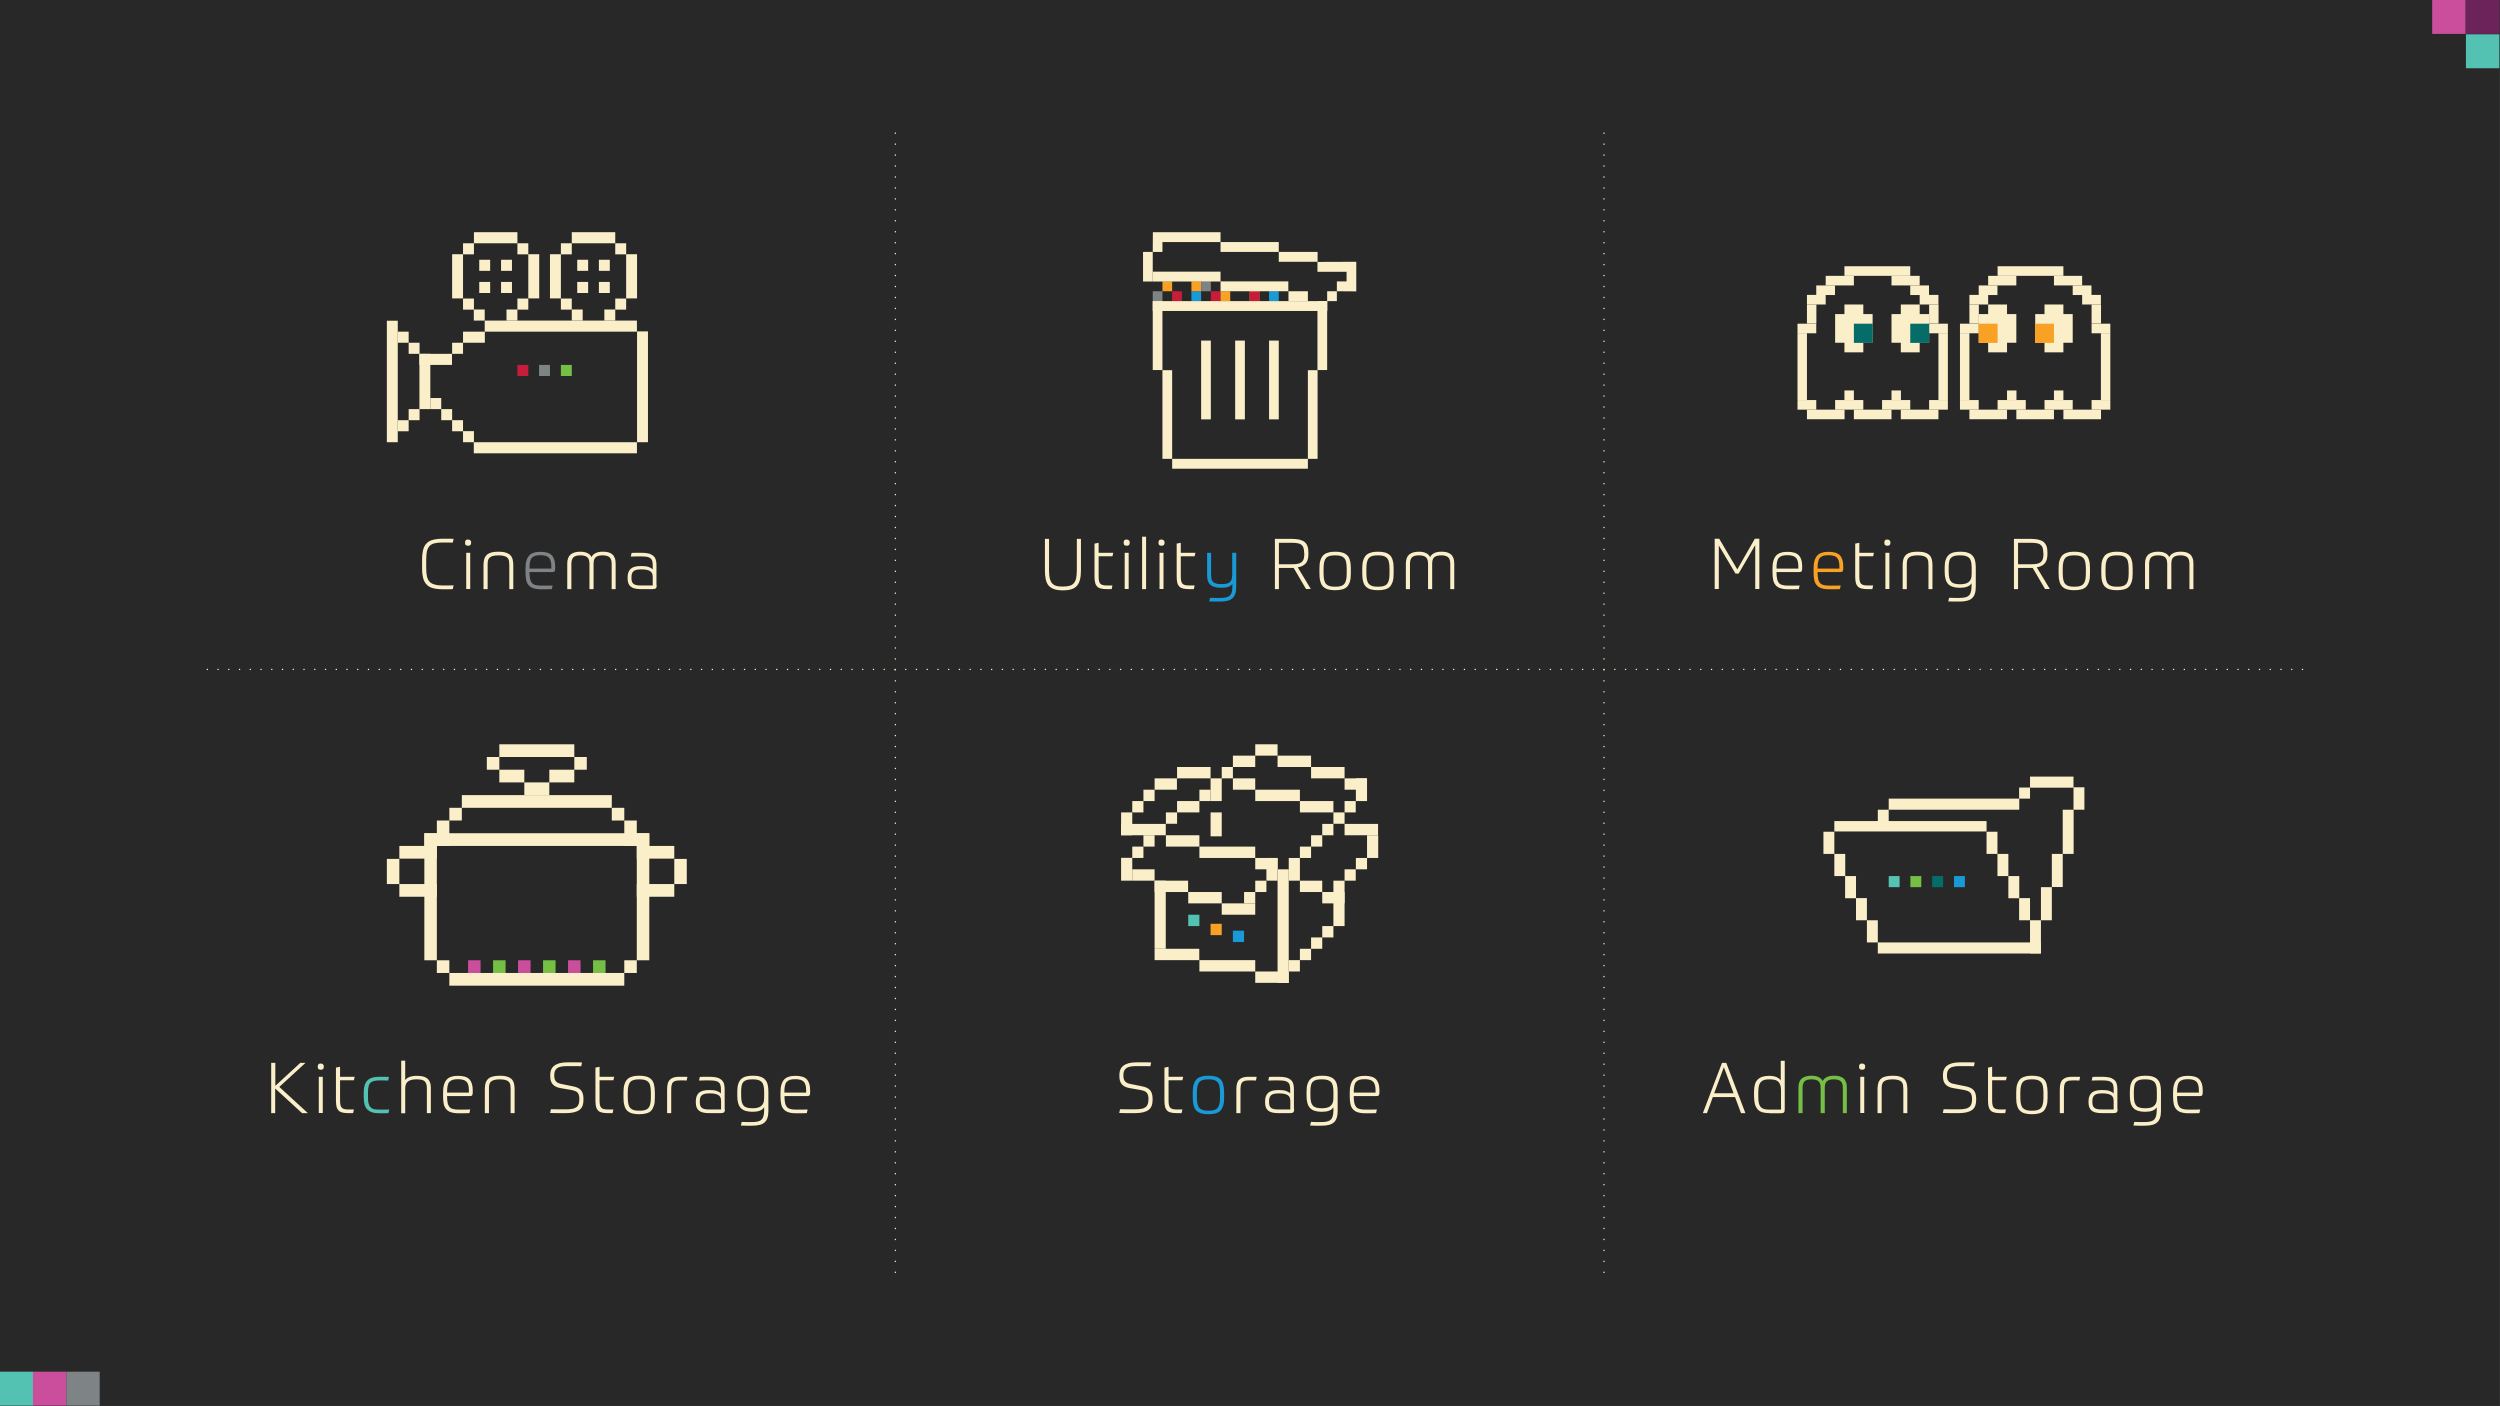 <?xml version="1.0" encoding="UTF-8" standalone="no"?> <!-- Generator: Adobe Illustrator 29.1.0, SVG Export Plug-In . SVG Version: 9.03 Build 55587) --> <svg xmlns:xlink="http://www.w3.org/1999/xlink" xmlns="http://www.w3.org/2000/svg" xmlns:svg="http://www.w3.org/2000/svg" xmlns:i="&#38;#38;ns_ai;" version="1.0" id="Layer_1" x="0px" y="0px" viewBox="0 0 1920 1080" style="enable-background:new 0 0 1920 1080;" xml:space="preserve"><rect x="0" y="0" width="1920" height="1080" fill="#333333" stroke="none"/><defs id="defs302"></defs> <style type="text/css" id="style1"> .st0{clip-path:url(#SVGID_00000071541945484228268340000016382898895399521933_);fill:#282829;} .st1{clip-path:url(#SVGID_00000071541945484228268340000016382898895399521933_);fill:none;stroke:#FAEFC8;stroke-linecap:round;stroke-linejoin:round;stroke-miterlimit:10;stroke-dasharray:0.102,8.002;} .st2{clip-path:url(#SVGID_00000071541945484228268340000016382898895399521933_);fill:none;stroke:#FAEFC8;stroke-linecap:round;stroke-linejoin:round;stroke-miterlimit:10;stroke-dasharray:9.100000e-02,7.991;} .st3{fill:#FAEFC8;} .st4{fill:#056C67;} .st5{fill:#6B235A;} .st6{fill:#C81D3A;} .st7{fill:#75C044;} .st8{fill:#199AD7;} .st9{fill:#F9A124;} .st10{fill:#54C2B3;} .st11{fill:#CB4E9C;} .st12{fill:#F9ECC6;} .st13{fill:#4FBFB6;} .st14{clip-path:url(#SVGID_00000013152187444870954670000009716679724494258352_);fill:#54C2B3;} .st15{clip-path:url(#SVGID_00000013152187444870954670000009716679724494258352_);fill:#CB4E9C;} .st16{clip-path:url(#SVGID_00000013152187444870954670000009716679724494258352_);fill:#6B235A;} .st17{clip-path:url(#SVGID_00000013152187444870954670000009716679724494258352_);fill:#7E8386;} .st18{clip-path:url(#SVGID_00000030453025696094896550000010621097213805898624_);fill:#282829;} .st19{clip-path:url(#SVGID_00000030453025696094896550000010621097213805898624_);fill:none;stroke:#FAEFC8;stroke-linecap:round;stroke-linejoin:round;stroke-miterlimit:10;stroke-dasharray:0.102,8.002;} .st20{clip-path:url(#SVGID_00000030453025696094896550000010621097213805898624_);fill:none;stroke:#FAEFC8;stroke-linecap:round;stroke-linejoin:round;stroke-miterlimit:10;stroke-dasharray:9.100000e-02,7.991;} .st21{fill:#7960A9;} .st22{fill:#CA559F;} .st23{fill:#6E225C;} .st24{fill:#7052A2;} .st25{clip-path:url(#SVGID_00000126283323693515367010000010313715540392404105_);fill:#54C2B3;} .st26{clip-path:url(#SVGID_00000126283323693515367010000010313715540392404105_);fill:#CB4E9C;} .st27{clip-path:url(#SVGID_00000126283323693515367010000010313715540392404105_);fill:#6B235A;} .st28{clip-path:url(#SVGID_00000126283323693515367010000010313715540392404105_);fill:#7E8386;} .st29{clip-path:url(#SVGID_00000093872771175429731730000006885813656774568864_);fill:#282829;} .st30{clip-path:url(#SVGID_00000093872771175429731730000006885813656774568864_);fill:none;stroke:#FAEFC8;stroke-linecap:round;stroke-linejoin:round;stroke-miterlimit:10;stroke-dasharray:0.102,8.002;} .st31{clip-path:url(#SVGID_00000093872771175429731730000006885813656774568864_);fill:none;stroke:#FAEFC8;stroke-linecap:round;stroke-linejoin:round;stroke-miterlimit:10;stroke-dasharray:9.100000e-02,7.991;} .st32{clip-path:url(#SVGID_00000134237614358131249980000005998340826409462699_);fill:#54C2B3;} .st33{clip-path:url(#SVGID_00000134237614358131249980000005998340826409462699_);fill:#CB4E9C;} .st34{clip-path:url(#SVGID_00000134237614358131249980000005998340826409462699_);fill:#6B235A;} .st35{clip-path:url(#SVGID_00000134237614358131249980000005998340826409462699_);fill:#7E8386;} .st36{clip-path:url(#SVGID_00000022528749431003856380000014617961074049191599_);fill:#282829;} .st37{clip-path:url(#SVGID_00000022528749431003856380000014617961074049191599_);fill:none;stroke:#FAEFC8;stroke-linecap:round;stroke-linejoin:round;stroke-miterlimit:10;stroke-dasharray:0.102,8.002;} .st38{clip-path:url(#SVGID_00000022528749431003856380000014617961074049191599_);fill:none;stroke:#FAEFC8;stroke-linecap:round;stroke-linejoin:round;stroke-miterlimit:10;stroke-dasharray:9.100000e-02,7.991;} .st39{fill:#7E8386;} .st40{clip-path:url(#SVGID_00000070815534074304453200000002765229880721483932_);fill:#54C2B3;} .st41{clip-path:url(#SVGID_00000070815534074304453200000002765229880721483932_);fill:#CB4E9C;} .st42{clip-path:url(#SVGID_00000070815534074304453200000002765229880721483932_);fill:#6B235A;} .st43{clip-path:url(#SVGID_00000070815534074304453200000002765229880721483932_);fill:#7E8386;} .st44{fill:#56C2B2;} .st45{fill:#056D68;} .st46{clip-path:url(#SVGID_00000147900001757474351710000002022129228126078889_);fill:#282829;} .st47{clip-path:url(#SVGID_00000147900001757474351710000002022129228126078889_);fill:none;stroke:#FAEFC8;stroke-linecap:round;stroke-linejoin:round;stroke-miterlimit:10;stroke-dasharray:0.102,8.002;} .st48{clip-path:url(#SVGID_00000147900001757474351710000002022129228126078889_);fill:none;stroke:#FAEFC8;stroke-linecap:round;stroke-linejoin:round;stroke-miterlimit:10;stroke-dasharray:9.100000e-02,7.991;} .st49{clip-path:url(#SVGID_00000027602676068848135500000009197914468354598331_);fill:#54C2B3;} .st50{clip-path:url(#SVGID_00000027602676068848135500000009197914468354598331_);fill:#CB4E9C;} .st51{clip-path:url(#SVGID_00000027602676068848135500000009197914468354598331_);fill:#6B235A;} .st52{clip-path:url(#SVGID_00000027602676068848135500000009197914468354598331_);fill:#7E8386;} .st53{clip-path:url(#SVGID_00000124126511427703023900000013453305692121783171_);fill:#282829;} .st54{clip-path:url(#SVGID_00000124126511427703023900000013453305692121783171_);fill:none;stroke:#FAEFC8;stroke-linecap:round;stroke-linejoin:round;stroke-miterlimit:10;stroke-dasharray:0.102,8.002;} .st55{clip-path:url(#SVGID_00000124126511427703023900000013453305692121783171_);fill:none;stroke:#FAEFC8;stroke-linecap:round;stroke-linejoin:round;stroke-miterlimit:10;stroke-dasharray:9.100000e-02,7.991;} .st56{clip-path:url(#SVGID_00000030469209701551683310000013348284238126068873_);fill:#54C2B3;} .st57{clip-path:url(#SVGID_00000030469209701551683310000013348284238126068873_);fill:#CB4E9C;} .st58{clip-path:url(#SVGID_00000030469209701551683310000013348284238126068873_);fill:#6B235A;} .st59{clip-path:url(#SVGID_00000030469209701551683310000013348284238126068873_);fill:#7E8386;} .st60{fill:#009CD8;} .st61{fill:#CA1F3C;} .st62{fill:#F9A12C;} .st63{fill:#74C045;} .st64{clip-path:url(#SVGID_00000140728917107576801520000009316046643492484285_);fill:#282829;} .st65{clip-path:url(#SVGID_00000027602311849425000840000011411353322331795332_);fill:#54C2B3;} .st66{clip-path:url(#SVGID_00000027602311849425000840000011411353322331795332_);fill:#CB4E9C;} .st67{clip-path:url(#SVGID_00000027602311849425000840000011411353322331795332_);fill:#6B235A;} .st68{clip-path:url(#SVGID_00000027602311849425000840000011411353322331795332_);fill:#7E8386;} .st69{fill:#8F79B8;} .st70{fill:none;stroke:#FAEFC8;stroke-linecap:round;stroke-linejoin:round;stroke-miterlimit:10;stroke-dasharray:0.102,8.002;} .st71{fill:none;stroke:#FAEFC8;stroke-linecap:round;stroke-linejoin:round;stroke-miterlimit:10;stroke-dasharray:9.100000e-02,7.991;} </style> <switch id="switch302" transform="matrix(1.021,0,0,1.038,-20.426,-20.769)"> <g i:extraneous="self" id="g302"> <g id="g301"> <g id="g300"> <g id="g3"> <defs id="defs1"> <rect id="SVGID_00000177445768523654323810000009744938235743384740_" width="1920" height="1080" x="0" y="0"></rect> </defs> <clipPath id="SVGID_00000013900492156514351080000014442342973232716448_"> <use xlink:href="#SVGID_00000177445768523654323810000009744938235743384740_" style="overflow:visible" id="use1"></use> </clipPath> <rect x="20" y="20" style="fill:#282829" width="1880" height="1040" clip-path="url(#SVGID_00000013900492156514351080000014442342973232716448_)" id="rect1"></rect> <line style="fill:none;stroke:#faefc8;stroke-linecap:round;stroke-linejoin:round;stroke-miterlimit:10;stroke-dasharray:0.102, 8.002" x1="693.5" y1="118.5" x2="693.5" y2="961.5" clip-path="url(#SVGID_00000013900492156514351080000014442342973232716448_)" id="line1"></line> <line style="fill:none;stroke:#faefc8;stroke-linecap:round;stroke-linejoin:round;stroke-miterlimit:10;stroke-dasharray:0.102, 8.002" x1="1226.5" y1="118.5" x2="1226.5" y2="961.5" clip-path="url(#SVGID_00000013900492156514351080000014442342973232716448_)" id="line2"></line> <line style="fill:none;stroke:#faefc8;stroke-linecap:round;stroke-linejoin:round;stroke-miterlimit:10;stroke-dasharray:0.091, 7.991" x1="1752" y1="515.3" x2="168" y2="515.3" clip-path="url(#SVGID_00000013900492156514351080000014442342973232716448_)" id="line3"></line> </g> <polygon class="st3" points="1515.5,273.6 1508.4,273.6 1508.4,252.4 1515.5,252.4 1515.5,245.3 1529.7,245.3 1529.7,252.4 1536.7,252.4 1536.7,273.6 1529.7,273.6 1529.7,280.7 1515.5,280.7 " id="polygon3"></polygon> <polygon class="st3" points="1557.9,273.6 1550.9,273.6 1550.9,252.4 1557.9,252.4 1557.9,245.3 1572.1,245.3 1572.1,252.4 1579.1,252.4 1579.1,273.6 1572.1,273.6 1572.1,280.7 1557.9,280.7 " id="polygon4"></polygon> <rect x="1522.6" y="217" class="st3" width="49.5" height="7.1" id="rect4"></rect> <rect x="1515.5" y="224.1" class="st3" width="21.2" height="7.1" id="rect5"></rect> <rect x="1508.4" y="231.2" class="st3" width="14.1" height="7.1" id="rect6"></rect> <rect x="1501.4" y="238.2" class="st3" width="14.1" height="7.1" id="rect7"></rect> <rect x="1494.3" y="259.5" class="st3" width="14.1" height="7.1" id="rect8"></rect> <rect x="1501.4" y="245.3" class="st3" width="7.1" height="14.1" id="rect9"></rect> <rect x="1565" y="224.1" class="st3" width="21.2" height="7.1" id="rect10"></rect> <rect x="1579.1" y="231.2" class="st3" width="14.1" height="7.1" id="rect11"></rect> <rect x="1586.2" y="238.2" class="st3" width="14.1" height="7.1" id="rect12"></rect> <rect x="1508.4" y="259.5" class="st9" width="14.2" height="14.2" id="rect13"></rect> <rect x="1550.8" y="259.5" class="st9" width="14.2" height="14.2" id="rect14"></rect> <rect x="1593.3" y="259.5" class="st3" width="14.1" height="7.1" id="rect15"></rect> <rect x="1494.3" y="266.5" class="st3" width="7.1" height="49.5" id="rect16"></rect> <rect x="1494.3" y="316" class="st3" width="14.1" height="7.1" id="rect17"></rect> <rect x="1501.4" y="323.1" class="st3" width="28.3" height="7.1" id="rect18"></rect> <rect x="1522.6" y="316" class="st3" width="21.2" height="7.1" id="rect19"></rect> <rect x="1529.7" y="308.9" class="st3" width="7.1" height="7.1" id="rect20"></rect> <rect x="1536.7" y="323.1" class="st3" width="28.3" height="7.1" id="rect21"></rect> <rect x="1557.9" y="316" class="st3" width="21.2" height="7.1" id="rect22"></rect> <rect x="1565" y="308.9" class="st3" width="7.1" height="7.1" id="rect23"></rect> <rect x="1572.1" y="323.1" class="st3" width="28.3" height="7.1" id="rect24"></rect> <rect x="1600.3" y="266.5" class="st3" width="7.1" height="49.5" id="rect25"></rect> <rect x="1593.3" y="316" class="st3" width="14.1" height="7.1" id="rect26"></rect> <rect x="1593.3" y="245.3" class="st3" width="7.1" height="14.1" id="rect27"></rect> <polygon class="st3" points="1464,273.6 1471.1,273.6 1471.1,252.4 1464,252.4 1464,245.3 1449.8,245.3 1449.8,252.4 1442.8,252.4 1442.8,273.6 1449.8,273.6 1449.8,280.7 1464,280.7 " id="polygon27"></polygon> <polygon class="st3" points="1421.6,273.6 1428.6,273.6 1428.6,252.4 1421.6,252.4 1421.6,245.3 1407.4,245.3 1407.4,252.4 1400.4,252.4 1400.4,273.6 1407.4,273.6 1407.4,280.7 1421.6,280.7 " id="polygon28"></polygon> <rect x="1407.4" y="217" class="st3" width="49.5" height="7.1" id="rect28"></rect> <rect x="1442.8" y="224.1" class="st3" width="21.2" height="7.1" id="rect29"></rect> <rect x="1456.9" y="231.2" class="st3" width="14.1" height="7.1" id="rect30"></rect> <rect x="1464" y="238.2" class="st3" width="14.1" height="7.1" id="rect31"></rect> <rect x="1471.1" y="259.5" class="st3" width="14.1" height="7.1" id="rect32"></rect> <rect x="1471.1" y="245.3" class="st3" width="7.1" height="14.1" id="rect33"></rect> <rect x="1393.3" y="224.1" class="st3" width="21.2" height="7.1" id="rect34"></rect> <rect x="1386.2" y="231.2" class="st3" width="14.1" height="7.1" id="rect35"></rect> <rect x="1379.2" y="238.2" class="st3" width="14.1" height="7.1" id="rect36"></rect> <rect x="1456.9" y="259.5" class="st4" width="14.2" height="14.2" id="rect37"></rect> <rect x="1414.5" y="259.5" class="st4" width="14.2" height="14.2" id="rect38"></rect> <rect x="1372.1" y="259.5" class="st3" width="14.1" height="7.1" id="rect39"></rect> <rect x="1478.1" y="266.5" class="st3" width="7.1" height="49.5" id="rect40"></rect> <rect x="1471.1" y="316" class="st3" width="14.1" height="7.1" id="rect41"></rect> <rect x="1449.8" y="323.1" class="st3" width="28.3" height="7.1" id="rect42"></rect> <rect x="1435.7" y="316" class="st3" width="21.2" height="7.1" id="rect43"></rect> <rect x="1442.8" y="308.9" class="st3" width="7.1" height="7.1" id="rect44"></rect> <rect x="1414.5" y="323.1" class="st3" width="28.3" height="7.1" id="rect45"></rect> <rect x="1400.4" y="316" class="st3" width="21.2" height="7.1" id="rect46"></rect> <rect x="1407.4" y="308.9" class="st3" width="7.1" height="7.1" id="rect47"></rect> <rect x="1379.2" y="323.1" class="st3" width="28.3" height="7.1" id="rect48"></rect> <rect x="1372.1" y="266.5" class="st3" width="7.1" height="49.5" id="rect49"></rect> <rect x="1372.1" y="316" class="st3" width="14.1" height="7.1" id="rect50"></rect> <rect x="1379.2" y="245.3" class="st3" width="7.1" height="14.1" id="rect51"></rect> <rect x="879.8" y="206.4" class="st3" width="7.3" height="21.9" id="rect52"></rect> <rect x="1018.3" y="235.5" class="st3" width="7.3" height="7.3" id="rect53"></rect> <rect x="1003.8" y="293.9" class="st3" width="7.3" height="65.6" id="rect54"></rect> <rect x="894.4" y="293.9" class="st3" width="7.3" height="65.6" id="rect55"></rect> <rect x="901.7" y="359.5" class="st3" width="102.1" height="7.3" id="rect56"></rect> <rect x="974.6" y="272" class="st3" width="7.3" height="58.3" id="rect57"></rect> <rect x="949.1" y="272" class="st3" width="7.3" height="58.3" id="rect58"></rect> <rect x="923.5" y="272" class="st3" width="7.3" height="58.3" id="rect59"></rect> <rect x="887.1" y="242.8" class="st3" width="7.3" height="51" id="rect60"></rect> <rect x="974.6" y="235.5" class="st8" width="7.3" height="7.3" id="rect61"></rect> <rect x="916.2" y="235.5" class="st8" width="7.3" height="7.3" id="rect62"></rect> <rect x="960" y="235.5" class="st9" width="7.3" height="7.3" id="rect63"></rect> <rect x="901.7" y="235.5" class="st6" width="7.3" height="7.3" id="rect64"></rect> <rect x="930.8" y="235.5" class="st6" width="7.3" height="7.3" id="rect65"></rect> <rect x="960" y="235.5" class="st6" width="7.3" height="7.3" id="rect66"></rect> <rect x="938.1" y="235.5" class="st9" width="7.3" height="7.3" id="rect67"></rect> <rect x="916.2" y="228.2" class="st9" width="7.3" height="7.3" id="rect68"></rect> <rect x="887.1" y="235.5" class="st39" width="7.3" height="7.3" id="rect69"></rect> <rect x="923.5" y="228.2" class="st39" width="7.3" height="7.3" id="rect70"></rect> <rect x="894.4" y="228.2" class="st9" width="7.3" height="7.3" id="rect71"></rect> <rect x="989.2" y="235.5" class="st3" width="14.6" height="7.3" id="rect72"></rect> <rect x="887.1" y="242.8" class="st3" width="131.3" height="7.3" id="rect73"></rect> <polygon class="st3" points="938.1,199.1 938.1,191.8 887.2,191.8 887.1,206.4 894.4,206.4 894.4,199.1 " id="polygon73"></polygon> <rect x="887.1" y="221" class="st3" width="51" height="7.3" id="rect74"></rect> <rect x="938.1" y="228.2" class="st3" width="51" height="7.3" id="rect75"></rect> <polygon class="st3" points="1025.6,228.2 1025.6,235.5 1040.2,235.6 1040.2,213.8 1040.2,213.7 1011,213.8 1011,221.1 1032.9,221.1 1032.9,228.2 " id="polygon75"></polygon> <rect x="981.9" y="206.4" class="st3" width="29.2" height="7.3" id="rect76"></rect> <rect x="938.1" y="199.1" class="st3" width="43.8" height="7.3" id="rect77"></rect> <rect x="1011" y="242.8" class="st3" width="7.3" height="51" id="rect78"></rect> <rect x="441.9" y="290" class="st7" width="8.2" height="8.2" id="rect79"></rect> <rect x="409.2" y="290" class="st6" width="8.2" height="8.2" id="rect80"></rect> <rect x="425.5" y="290" class="st39" width="8.2" height="8.2" id="rect81"></rect> <rect x="384.6" y="257.2" class="st3" width="114.5" height="8.2" id="rect82"></rect> <rect x="368.3" y="265.4" class="st3" width="16.4" height="8.2" id="rect83"></rect> <rect x="368.3" y="240.9" class="st3" width="8.2" height="8.2" id="rect84"></rect> <rect x="376.4" y="249" class="st3" width="8.2" height="8.2" id="rect85"></rect> <rect x="396.9" y="228.6" class="st3" width="8.2" height="8.2" id="rect86"></rect> <rect x="401" y="249" class="st3" width="8.2" height="8.2" id="rect87"></rect> <rect x="409.2" y="240.9" class="st3" width="8.2" height="8.2" id="rect88"></rect> <rect x="380.5" y="228.6" class="st3" width="8.2" height="8.2" id="rect89"></rect> <rect x="409.2" y="200" class="st3" width="8.2" height="8.2" id="rect90"></rect> <rect x="380.5" y="212.2" class="st3" width="8.2" height="8.2" id="rect91"></rect> <rect x="396.9" y="212.2" class="st3" width="8.2" height="8.2" id="rect92"></rect> <rect x="360.1" y="208.1" class="st3" width="8.2" height="32.7" id="rect93"></rect> <rect x="417.4" y="208.1" class="st3" width="8.2" height="32.7" id="rect94"></rect> <rect x="376.5" y="191.8" class="st3" width="32.7" height="8.2" id="rect95"></rect> <rect x="368.3" y="200" class="st3" width="8.2" height="8.2" id="rect96"></rect> <rect x="441.9" y="240.9" class="st3" width="8.2" height="8.2" id="rect97"></rect> <rect x="450.1" y="249" class="st3" width="8.2" height="8.2" id="rect98"></rect> <rect x="470.5" y="228.6" class="st3" width="8.2" height="8.2" id="rect99"></rect> <rect x="474.6" y="249" class="st3" width="8.2" height="8.2" id="rect100"></rect> <rect x="482.8" y="240.9" class="st3" width="8.2" height="8.2" id="rect101"></rect> <rect x="454.2" y="228.6" class="st3" width="8.2" height="8.2" id="rect102"></rect> <rect x="482.8" y="200" class="st3" width="8.2" height="8.2" id="rect103"></rect> <rect x="454.2" y="212.2" class="st3" width="8.2" height="8.2" id="rect104"></rect> <rect x="470.5" y="212.2" class="st3" width="8.2" height="8.2" id="rect105"></rect> <rect x="433.7" y="208.1" class="st3" width="8.2" height="32.7" id="rect106"></rect> <rect x="491" y="208.1" class="st3" width="8.2" height="32.7" id="rect107"></rect> <rect x="450.1" y="191.8" class="st3" width="32.7" height="8.2" id="rect108"></rect> <rect x="441.9" y="200" class="st3" width="8.2" height="8.2" id="rect109"></rect> <rect x="335.5" y="281.8" class="st3" width="24.5" height="8.2" id="rect110"></rect> <rect x="319.2" y="330.9" class="st3" width="8.2" height="8.2" id="rect111"></rect> <rect x="360.1" y="273.6" class="st3" width="8.2" height="8.2" id="rect112"></rect> <rect x="351.9" y="322.7" class="st3" width="8.2" height="8.2" id="rect113"></rect> <rect x="343.7" y="314.5" class="st3" width="8.2" height="8.2" id="rect114"></rect> <rect x="368.3" y="339" class="st3" width="8.2" height="8.2" id="rect115"></rect> <rect x="360.1" y="330.9" class="st3" width="8.2" height="8.2" id="rect116"></rect> <rect x="376.4" y="347.2" class="st3" width="122.7" height="8.2" id="rect117"></rect> <rect x="319.2" y="265.4" class="st3" width="8.2" height="8.2" id="rect118"></rect> <rect x="311" y="257.3" class="st3" width="8.2" height="89.9" id="rect119"></rect> <rect x="499.2" y="265.2" class="st3" width="8.2" height="82" id="rect120"></rect> <rect x="327.4" y="273.6" class="st3" width="8.2" height="8.2" id="rect121"></rect> <rect x="335.5" y="281.8" class="st3" width="8.2" height="40.9" id="rect122"></rect> <rect x="327.4" y="322.7" class="st3" width="8.2" height="8.2" id="rect123"></rect> <g id="g129"> <defs id="defs123"> <rect id="SVGID_00000018949224462124641140000012167776476052674484_" width="1920" height="1080" x="0" y="0"></rect> </defs> <clipPath id="SVGID_00000002361757410920796920000004091219248798161836_"> <use xlink:href="#SVGID_00000018949224462124641140000012167776476052674484_" style="overflow:visible" id="use123"></use> </clipPath> <rect x="1874.9" y="45.4" style="fill:#54c2b3" width="25.1" height="25.1" clip-path="url(#SVGID_00000002361757410920796920000004091219248798161836_)" id="rect124"></rect> <rect x="1849.5" y="20" style="fill:#cb4e9c" width="25.1" height="25.1" clip-path="url(#SVGID_00000002361757410920796920000004091219248798161836_)" id="rect125"></rect> <rect x="1874.9" y="20" style="fill:#6b235a" width="25.1" height="25.1" clip-path="url(#SVGID_00000002361757410920796920000004091219248798161836_)" id="rect126"></rect> <rect x="20" y="1034.9" style="fill:#54c2b3" width="25.1" height="25.1" clip-path="url(#SVGID_00000002361757410920796920000004091219248798161836_)" id="rect127"></rect> <rect x="44.8" y="1034.9" style="fill:#cb4e9c" width="25.1" height="25.1" clip-path="url(#SVGID_00000002361757410920796920000004091219248798161836_)" id="rect128"></rect> <rect x="69.9" y="1034.9" style="fill:#7e8386" width="25.1" height="25.1" clip-path="url(#SVGID_00000002361757410920796920000004091219248798161836_)" id="rect129"></rect> </g> <g id="g134"> <path class="st3" d="m 819.6,456.8 c -2.7,0 -5,-0.3 -6.7,-0.9 -1.8,-0.6 -3.1,-1.5 -4.2,-2.7 -1,-1.2 -1.7,-2.8 -2.1,-4.6 -0.4,-1.9 -0.6,-4 -0.6,-6.6 v -23.3 h 3.1 V 442 c 0,2.4 0.2,4.3 0.5,5.9 0.4,1.5 1,2.8 1.8,3.7 0.8,0.9 1.9,1.5 3.2,1.9 1.3,0.4 3,0.5 4.9,0.5 2.1,0 3.8,-0.2 5.1,-0.6 1.4,-0.4 2.4,-1 3.2,-2 0.8,-0.9 1.4,-2.2 1.7,-3.7 0.3,-1.5 0.5,-3.4 0.5,-5.7 v -23.3 h 3.1 V 442 c 0,2.6 -0.2,4.9 -0.7,6.8 -0.5,1.9 -1.2,3.4 -2.3,4.6 -1.1,1.2 -2.5,2.1 -4.2,2.6 -1.6,0.5 -3.7,0.8 -6.3,0.8 z" id="path129"></path> <path class="st3" d="m 843.4,422.2 3,-0.6 v 7.4 h 11 l -0.6,2.6 h -10.4 v 15.1 c 0,1.3 0.1,2.3 0.3,3.2 0.2,0.8 0.5,1.5 1,2 0.5,0.5 1.1,0.8 1.9,1 0.8,0.2 1.9,0.3 3.2,0.3 h 4 l -0.6,2.7 h -3.4 c -1.8,0 -3.3,-0.1 -4.5,-0.4 -1.2,-0.3 -2.2,-0.7 -2.9,-1.4 -0.7,-0.7 -1.3,-1.6 -1.6,-2.8 -0.3,-1.2 -0.5,-2.7 -0.5,-4.5 v -24.6 z" id="path130"></path> <path class="st3" d="m 869.8,421.5 c 0,0.8 -0.2,1.4 -0.6,1.8 -0.4,0.3 -0.9,0.5 -1.7,0.5 -0.7,0 -1.3,-0.2 -1.7,-0.5 -0.4,-0.3 -0.6,-0.9 -0.6,-1.8 0,-0.8 0.2,-1.3 0.5,-1.7 0.3,-0.4 0.9,-0.6 1.7,-0.6 0.8,0 1.4,0.2 1.7,0.6 0.5,0.3 0.7,0.9 0.7,1.7 z M 866,429 h 3 v 26.8 h -3 z" id="path131"></path> <path class="st3" d="m 879.1,417.1 h 3 v 38.8 h -3 z" id="path132"></path> <path class="st3" d="m 896,421.5 c 0,0.8 -0.2,1.4 -0.6,1.8 -0.4,0.3 -0.9,0.5 -1.7,0.5 -0.7,0 -1.3,-0.2 -1.7,-0.5 -0.4,-0.3 -0.6,-0.9 -0.6,-1.8 0,-0.8 0.2,-1.3 0.5,-1.7 0.3,-0.4 0.9,-0.6 1.7,-0.6 0.8,0 1.4,0.2 1.7,0.6 0.5,0.3 0.7,0.9 0.7,1.7 z m -3.8,7.5 h 3 v 26.8 h -3 z" id="path133"></path> <path class="st3" d="m 905.2,422.2 3,-0.6 v 7.4 h 11 l -0.6,2.6 h -10.4 v 15.1 c 0,1.3 0.1,2.3 0.3,3.2 0.2,0.8 0.5,1.5 1,2 0.5,0.5 1.1,0.8 1.9,1 0.8,0.2 1.9,0.3 3.2,0.3 h 4 l -0.6,2.7 h -3.4 c -1.8,0 -3.3,-0.1 -4.5,-0.4 -1.2,-0.3 -2.2,-0.7 -2.9,-1.4 -0.7,-0.7 -1.3,-1.6 -1.6,-2.8 -0.3,-1.2 -0.5,-2.7 -0.5,-4.5 v -24.6 z" id="path134"></path> </g> <g id="g135"> <path class="st8" d="m 930.3,462.3 c 1.1,0.1 2.3,0.1 3.6,0.1 1.3,0 2.7,0 4.2,0 1.7,0 3.1,-0.1 4.2,-0.4 1.1,-0.3 2.1,-0.7 2.8,-1.4 0.7,-0.6 1.2,-1.5 1.5,-2.6 0.3,-1.1 0.4,-2.4 0.4,-4.1 V 452 c -0.7,1 -1.7,1.8 -3,2.2 -1.3,0.5 -3.1,0.7 -5.4,0.7 -2,0 -3.7,-0.2 -5,-0.6 -1.4,-0.4 -2.5,-1 -3.3,-1.7 -0.8,-0.8 -1.4,-1.8 -1.8,-3 -0.3,-1.2 -0.5,-2.7 -0.5,-4.4 V 429 h 3 v 15.8 c 0,1.2 0.1,2.3 0.2,3.2 0.2,0.9 0.5,1.7 1,2.3 0.5,0.6 1.3,1.1 2.3,1.4 1,0.3 2.4,0.5 4.2,0.5 1.7,0 3.1,-0.1 4.2,-0.4 1.1,-0.3 1.9,-0.7 2.5,-1.4 0.6,-0.6 1,-1.4 1.2,-2.3 0.2,-1 0.3,-2.1 0.3,-3.5 V 429 h 3 v 25 c 0,2.1 -0.2,3.8 -0.7,5.2 -0.4,1.4 -1.1,2.5 -2.1,3.4 -1,0.9 -2.2,1.5 -3.7,1.9 -1.5,0.4 -3.3,0.6 -5.5,0.6 -1.6,0 -3.1,0 -4.4,0 -1.3,0 -2.7,-0.1 -4,-0.1 z" id="path135"></path> </g> <g id="g139"> <path class="st3" d="m 982,440.3 v 15.6 h -3 v -37.2 h 12.4 c 2.3,0 4.2,0.2 5.8,0.5 1.6,0.4 2.9,0.9 4,1.7 1,0.8 1.8,1.9 2.3,3.2 0.5,1.3 0.7,2.9 0.7,4.8 v 1 c 0,3 -0.6,5.3 -1.9,6.8 -1.3,1.6 -3.3,2.6 -6.1,3.1 l 9.8,16 h -3.6 l -9.3,-15.6 H 982 Z m 19,-11.1 c 0,-1.5 -0.2,-2.8 -0.5,-3.8 -0.3,-1 -0.9,-1.8 -1.6,-2.3 -0.7,-0.6 -1.7,-1 -3,-1.2 -1.3,-0.2 -2.8,-0.3 -4.6,-0.3 H 982 v 15.9 h 9.3 c 1.9,0 3.4,-0.1 4.7,-0.3 1.2,-0.2 2.2,-0.6 3,-1.2 0.7,-0.6 1.3,-1.4 1.6,-2.3 0.3,-1 0.5,-2.3 0.5,-3.8 v -0.7 z" id="path136"></path> <path class="st3" d="m 1024.3,428.2 c 2.1,0 3.8,0.2 5.3,0.6 1.5,0.4 2.7,1.1 3.7,2 1,0.9 1.7,2.2 2.1,3.8 0.5,1.6 0.7,3.5 0.7,5.9 v 4 c 0,2.3 -0.2,4.3 -0.7,5.8 -0.5,1.6 -1.2,2.8 -2.1,3.8 -1,1 -2.2,1.6 -3.7,2 -1.5,0.4 -3.3,0.6 -5.3,0.6 -2,0 -3.8,-0.2 -5.3,-0.6 -1.5,-0.4 -2.7,-1.1 -3.7,-2 -1,-1 -1.7,-2.2 -2.1,-3.8 -0.5,-1.6 -0.7,-3.5 -0.7,-5.8 v -4 c 0,-2.3 0.2,-4.3 0.7,-5.8 0.5,-1.6 1.2,-2.8 2.1,-3.8 1,-1 2.2,-1.6 3.7,-2 1.5,-0.5 3.3,-0.7 5.3,-0.7 z m 8.7,12.3 c 0,-1.9 -0.2,-3.5 -0.5,-4.8 -0.3,-1.3 -0.8,-2.2 -1.5,-2.9 -0.7,-0.7 -1.6,-1.2 -2.7,-1.5 -1.1,-0.3 -2.5,-0.4 -4,-0.4 -1.6,0 -2.9,0.1 -4,0.4 -1.1,0.3 -2,0.7 -2.7,1.5 -0.7,0.7 -1.2,1.7 -1.5,2.9 -0.3,1.2 -0.5,2.8 -0.5,4.8 v 4 c 0,1.9 0.2,3.5 0.5,4.8 0.3,1.2 0.8,2.2 1.5,2.9 0.7,0.7 1.6,1.2 2.7,1.5 1.1,0.3 2.4,0.4 4,0.4 1.6,0 3,-0.1 4,-0.4 1.1,-0.3 2,-0.7 2.7,-1.5 0.7,-0.7 1.2,-1.7 1.5,-2.9 0.3,-1.2 0.5,-2.8 0.5,-4.8 z" id="path137"></path> <path class="st3" d="m 1056.5,428.2 c 2.1,0 3.8,0.2 5.3,0.6 1.5,0.4 2.7,1.1 3.7,2 1,0.9 1.7,2.2 2.1,3.8 0.5,1.6 0.7,3.5 0.7,5.9 v 4 c 0,2.3 -0.2,4.3 -0.7,5.8 -0.5,1.6 -1.2,2.8 -2.1,3.8 -1,1 -2.2,1.6 -3.7,2 -1.5,0.4 -3.3,0.6 -5.3,0.6 -2,0 -3.8,-0.2 -5.3,-0.6 -1.5,-0.4 -2.7,-1.1 -3.7,-2 -1,-1 -1.7,-2.2 -2.1,-3.8 -0.5,-1.6 -0.7,-3.5 -0.7,-5.8 v -4 c 0,-2.3 0.2,-4.3 0.7,-5.8 0.5,-1.6 1.2,-2.8 2.1,-3.8 1,-1 2.2,-1.6 3.7,-2 1.5,-0.5 3.2,-0.7 5.3,-0.7 z m 8.7,12.3 c 0,-1.9 -0.2,-3.5 -0.5,-4.8 -0.3,-1.3 -0.8,-2.2 -1.5,-2.9 -0.7,-0.7 -1.6,-1.2 -2.7,-1.5 -1.1,-0.3 -2.5,-0.4 -4,-0.4 -1.6,0 -2.9,0.1 -4,0.4 -1.1,0.3 -2,0.7 -2.7,1.5 -0.7,0.7 -1.2,1.7 -1.5,2.9 -0.3,1.2 -0.5,2.8 -0.5,4.8 v 4 c 0,1.9 0.2,3.5 0.5,4.8 0.3,1.2 0.8,2.2 1.5,2.9 0.7,0.7 1.6,1.2 2.7,1.5 1.1,0.3 2.4,0.4 4,0.4 1.6,0 3,-0.1 4,-0.4 1.1,-0.3 2,-0.7 2.7,-1.5 0.7,-0.7 1.2,-1.7 1.5,-2.9 0.3,-1.2 0.5,-2.8 0.5,-4.8 z" id="path138"></path> <path class="st3" d="M 1077.5,455.9 V 437 c 0,-3.2 0.9,-5.4 2.6,-6.8 1.7,-1.3 4.1,-2 7.2,-2 2.3,0 4.1,0.4 5.5,1.1 1.4,0.7 2.4,1.7 2.9,2.9 0.6,-1.2 1.6,-2.2 3,-2.9 1.4,-0.7 3.2,-1.1 5.4,-1.1 1.5,0 2.9,0.1 4.1,0.4 1.2,0.3 2.2,0.8 3.1,1.5 0.9,0.7 1.5,1.6 1.9,2.7 0.5,1.1 0.7,2.5 0.7,4.2 v 18.9 h -3 v -18.6 c 0,-2.4 -0.5,-4 -1.6,-5 -1.1,-0.9 -2.8,-1.4 -5.2,-1.4 -2.4,0 -4.1,0.5 -5.2,1.4 -1.1,0.9 -1.6,2.5 -1.6,4.8 v 18.8 h -3.1 v -18.6 c 0,-2.4 -0.5,-4 -1.6,-5 -1.1,-0.9 -2.8,-1.4 -5.2,-1.4 -2.5,0 -4.3,0.5 -5.3,1.5 -1,1 -1.5,2.7 -1.5,4.9 v 18.6 z" id="path139"></path> </g> <g id="g142"> <path class="st3" d="m 353.1,453.2 c 1.5,0 2.9,0 4.2,0 1.3,0 2.6,0 3.9,-0.1 l -0.6,2.8 c -1.1,0 -2.3,0.1 -3.5,0.1 -1.3,0 -2.6,0 -3.9,0 -3,0 -5.5,-0.3 -7.5,-0.8 -2,-0.5 -3.6,-1.4 -4.8,-2.7 -1.2,-1.2 -2.1,-2.8 -2.6,-4.8 -0.5,-2 -0.8,-4.4 -0.8,-7.3 v -6.3 c 0,-2.9 0.3,-5.3 0.8,-7.3 0.5,-2 1.4,-3.6 2.6,-4.8 1.2,-1.2 2.8,-2.1 4.8,-2.6 2,-0.5 4.5,-0.8 7.5,-0.8 0.6,0 1.2,0 1.7,0 0.5,0 1.1,0 1.7,0 0.6,0 1.3,0 2,0 0.7,0 1.6,0 2.6,0.1 l -0.6,2.8 c -1.5,-0.1 -2.8,-0.1 -4,-0.1 -1.2,0 -2.3,0 -3.5,0 -2.6,0 -4.7,0.2 -6.3,0.6 -1.6,0.4 -2.9,1.1 -3.8,2.1 -0.9,1 -1.5,2.3 -1.9,3.9 -0.3,1.6 -0.5,3.6 -0.5,6.1 v 6.3 c 0,2.5 0.2,4.6 0.6,6.2 0.4,1.7 1.1,3 2,3.9 1,1 2.2,1.6 3.8,2 1.6,0.5 3.6,0.7 6.1,0.7 z" id="path140"></path> <path class="st3" d="m 374.4,421.5 c 0,0.8 -0.2,1.4 -0.6,1.8 -0.4,0.3 -0.9,0.5 -1.7,0.5 -0.7,0 -1.3,-0.2 -1.7,-0.5 -0.4,-0.3 -0.6,-0.9 -0.6,-1.8 0,-0.8 0.2,-1.3 0.5,-1.7 0.3,-0.4 0.9,-0.6 1.7,-0.6 0.8,0 1.4,0.2 1.7,0.6 0.6,0.3 0.7,0.9 0.7,1.7 z m -3.7,7.5 h 3 v 26.8 h -3 z" id="path141"></path> <path class="st3" d="M 383.7,455.9 V 438 c 0,-1.5 0.2,-2.9 0.5,-4.1 0.3,-1.2 0.9,-2.2 1.7,-3.1 0.8,-0.8 2,-1.5 3.4,-1.9 1.4,-0.5 3.3,-0.7 5.6,-0.7 2.3,0 4.1,0.2 5.6,0.7 1.4,0.4 2.6,1.1 3.4,1.9 0.8,0.8 1.4,1.9 1.7,3.1 0.3,1.2 0.5,2.6 0.5,4.1 v 17.9 h -3 v -17.6 c 0,-1.2 -0.1,-2.3 -0.2,-3.2 -0.2,-0.9 -0.5,-1.7 -1.1,-2.3 -0.6,-0.6 -1.4,-1.1 -2.5,-1.4 -1.1,-0.3 -2.5,-0.5 -4.3,-0.5 -1.8,0 -3.3,0.2 -4.4,0.5 -1.1,0.3 -1.9,0.8 -2.5,1.4 -0.6,0.6 -0.9,1.4 -1.1,2.3 -0.2,0.9 -0.2,2 -0.2,3.2 v 17.6 z" id="path142"></path> </g> <g id="g143"> <path class="st39" d="m 418.3,443.2 c 0,2 0.1,3.6 0.4,4.9 0.2,1.3 0.7,2.3 1.3,3.1 0.6,0.8 1.5,1.3 2.6,1.6 1.1,0.3 2.5,0.5 4.3,0.5 1.5,0 2.9,0 4.3,0 1.4,0 2.9,0 4.5,-0.1 l -0.6,2.7 c -1.2,0 -2.5,0.1 -4,0.1 -1.5,0 -2.9,0 -4.3,0 -2.3,0 -4.2,-0.3 -5.7,-0.8 -1.5,-0.5 -2.7,-1.3 -3.5,-2.3 -0.9,-1 -1.5,-2.3 -1.8,-3.8 -0.3,-1.5 -0.5,-3.3 -0.5,-5.3 v -3.3 c 0,-2.2 0.2,-4.1 0.7,-5.6 0.4,-1.5 1.1,-2.8 2,-3.8 0.9,-1 2.1,-1.7 3.5,-2.1 1.4,-0.5 3.1,-0.7 5.1,-0.7 3.9,0 6.7,0.8 8.4,2.5 1.7,1.7 2.6,4.4 2.6,8 v 1.3 c 0,0.7 0,1.3 -0.1,1.7 -0.1,0.4 -0.2,0.7 -0.4,1 -0.2,0.2 -0.5,0.4 -0.9,0.4 -0.4,0.1 -0.8,0.1 -1.3,0.1 h -16.6 z m 8.2,-12.4 c -1.5,0 -2.7,0.1 -3.8,0.4 -1,0.3 -1.9,0.8 -2.6,1.5 -0.7,0.7 -1.1,1.7 -1.4,3 -0.3,1.3 -0.4,2.9 -0.4,5 h 16.4 v -1.8 c 0,-1.6 -0.2,-2.9 -0.5,-3.9 -0.3,-1 -0.8,-1.9 -1.5,-2.5 -0.7,-0.6 -1.5,-1.1 -2.6,-1.3 -0.9,-0.3 -2.1,-0.4 -3.6,-0.4 z" id="path143"></path> </g> <g id="g145"> <path class="st3" d="M 446.7,455.9 V 437 c 0,-3.2 0.9,-5.4 2.6,-6.8 1.7,-1.3 4.1,-2 7.2,-2 2.3,0 4.1,0.4 5.5,1.1 1.4,0.7 2.4,1.7 2.9,2.9 0.6,-1.2 1.6,-2.2 3,-2.9 1.4,-0.7 3.2,-1.1 5.4,-1.1 1.5,0 2.9,0.1 4.1,0.4 1.2,0.3 2.2,0.8 3.1,1.5 0.9,0.7 1.5,1.6 1.9,2.7 0.5,1.1 0.7,2.5 0.7,4.2 v 18.9 h -3 v -18.6 c 0,-2.4 -0.5,-4 -1.6,-5 -1.1,-0.9 -2.8,-1.4 -5.2,-1.4 -2.4,0 -4.1,0.5 -5.2,1.4 -1.1,0.9 -1.6,2.5 -1.6,4.8 v 18.8 h -3.1 v -18.6 c 0,-2.4 -0.5,-4 -1.6,-5 -1.1,-0.9 -2.8,-1.4 -5.2,-1.4 -2.5,0 -4.3,0.5 -5.3,1.5 -1,1 -1.5,2.7 -1.5,4.9 v 18.6 z" id="path144"></path> <path class="st3" d="m 514,452.9 c 0,1.2 -0.2,2 -0.7,2.4 -0.4,0.4 -1.3,0.6 -2.6,0.6 h -8.6 c -3.6,0 -6.2,-0.6 -7.7,-1.9 -1.6,-1.3 -2.3,-3.3 -2.3,-6.1 v -0.7 c 0,-2.9 0.8,-5 2.4,-6.4 1.6,-1.4 4.2,-2 7.7,-2 2.4,0 4.3,0.2 5.7,0.7 1.4,0.5 2.5,1.1 3.1,1.9 v -3.1 c 0,-1.3 -0.1,-2.3 -0.4,-3.2 -0.2,-0.9 -0.7,-1.5 -1.3,-2 -0.6,-0.5 -1.5,-0.9 -2.6,-1.1 -1.1,-0.2 -2.5,-0.3 -4.2,-0.3 -1.3,0 -2.6,0 -4.1,0 -1.4,0 -2.7,0.1 -3.9,0.1 l 0.6,-2.7 c 1,0 2.1,-0.1 3.4,-0.1 1.3,0 2.6,0 3.9,0 2.1,0 3.9,0.2 5.3,0.5 1.4,0.3 2.6,0.9 3.5,1.6 0.9,0.7 1.6,1.6 2,2.8 0.4,1.1 0.6,2.5 0.6,4.2 v 14.8 z m -19,-5.1 c 0,0.9 0.1,1.7 0.3,2.4 0.2,0.7 0.6,1.2 1.1,1.7 0.5,0.5 1.3,0.8 2.2,1 0.9,0.2 2.1,0.3 3.5,0.3 h 8.9 v -6.3 c 0,-1.1 -0.2,-2 -0.5,-2.7 -0.4,-0.7 -0.9,-1.3 -1.6,-1.7 -0.7,-0.4 -1.6,-0.7 -2.6,-0.9 -1,-0.2 -2.2,-0.3 -3.5,-0.3 h -0.7 c -2.6,0 -4.4,0.4 -5.5,1.3 -1.1,0.9 -1.6,2.4 -1.6,4.5 z" id="path145"></path> </g> <g id="g147"> <path class="st3" d="m 1325.5,444.5 -12.6,-20.9 v 32.2 h -3.1 v -37.2 h 3.4 l 13.6,22.7 13.2,-22.7 h 3.4 v 37.2 h -3.1 v -32.5 l -12.5,21.1 h -2.3 z" id="path146"></path> <path class="st3" d="m 1356.3,443.2 c 0,2 0.1,3.6 0.4,4.9 0.2,1.3 0.7,2.3 1.3,3.1 0.6,0.8 1.5,1.3 2.6,1.6 1.1,0.3 2.5,0.5 4.3,0.5 1.5,0 2.9,0 4.3,0 1.4,0 2.9,0 4.5,-0.1 l -0.6,2.7 c -1.2,0 -2.5,0.1 -4,0.1 -1.5,0 -2.9,0 -4.3,0 -2.3,0 -4.2,-0.3 -5.7,-0.8 -1.5,-0.5 -2.7,-1.3 -3.5,-2.3 -0.9,-1 -1.5,-2.3 -1.8,-3.8 -0.3,-1.5 -0.5,-3.3 -0.5,-5.3 v -3.3 c 0,-2.2 0.2,-4.1 0.7,-5.6 0.4,-1.5 1.1,-2.8 2,-3.8 0.9,-1 2.1,-1.7 3.5,-2.1 1.4,-0.5 3.1,-0.7 5.1,-0.7 3.9,0 6.7,0.8 8.4,2.5 1.7,1.7 2.6,4.4 2.6,8 v 1.3 c 0,0.7 0,1.3 -0.1,1.7 -0.1,0.4 -0.2,0.7 -0.4,1 -0.2,0.2 -0.5,0.4 -0.9,0.4 -0.4,0.1 -0.8,0.1 -1.3,0.1 h -16.6 z m 8.2,-12.4 c -1.5,0 -2.7,0.1 -3.8,0.4 -1,0.3 -1.9,0.8 -2.6,1.5 -0.7,0.7 -1.1,1.7 -1.4,3 -0.3,1.3 -0.4,2.9 -0.4,5 h 16.4 v -1.8 c 0,-1.6 -0.2,-2.9 -0.5,-3.9 -0.3,-1 -0.8,-1.9 -1.5,-2.5 -0.7,-0.6 -1.5,-1.1 -2.6,-1.3 -0.9,-0.3 -2.1,-0.4 -3.6,-0.4 z" id="path147"></path> </g> <g id="g148"> <path class="st9" d="m 1387.2,443.2 c 0,2 0.1,3.6 0.4,4.9 0.2,1.3 0.7,2.3 1.3,3.1 0.6,0.8 1.5,1.3 2.6,1.6 1.1,0.3 2.5,0.5 4.3,0.5 1.5,0 2.9,0 4.3,0 1.4,0 2.9,0 4.5,-0.1 l -0.6,2.7 c -1.2,0 -2.5,0.1 -4,0.1 -1.5,0 -2.9,0 -4.3,0 -2.3,0 -4.2,-0.3 -5.7,-0.8 -1.5,-0.5 -2.7,-1.3 -3.5,-2.3 -0.9,-1 -1.5,-2.3 -1.8,-3.8 -0.3,-1.5 -0.5,-3.3 -0.5,-5.3 v -3.3 c 0,-2.2 0.2,-4.1 0.7,-5.6 0.4,-1.5 1.1,-2.8 2,-3.8 0.9,-1 2.1,-1.7 3.5,-2.1 1.4,-0.5 3.1,-0.7 5.1,-0.7 3.9,0 6.7,0.8 8.4,2.5 1.7,1.7 2.6,4.4 2.6,8 v 1.3 c 0,0.7 0,1.3 -0.1,1.7 -0.1,0.4 -0.2,0.7 -0.4,1 -0.2,0.2 -0.5,0.4 -0.9,0.4 -0.4,0.1 -0.8,0.1 -1.3,0.1 h -16.6 z m 8.2,-12.4 c -1.5,0 -2.7,0.1 -3.8,0.4 -1,0.3 -1.9,0.8 -2.6,1.5 -0.7,0.7 -1.1,1.7 -1.4,3 -0.3,1.3 -0.4,2.9 -0.4,5 h 16.4 v -1.8 c 0,-1.6 -0.2,-2.9 -0.5,-3.9 -0.3,-1 -0.8,-1.9 -1.5,-2.5 -0.7,-0.6 -1.5,-1.1 -2.6,-1.3 -0.9,-0.3 -2.1,-0.4 -3.6,-0.4 z" id="path148"></path> </g> <g id="g156"> <path class="st3" d="m 1415.6,422.2 3,-0.6 v 7.4 h 11 l -0.6,2.6 h -10.4 v 15.1 c 0,1.3 0.1,2.3 0.3,3.2 0.2,0.8 0.5,1.5 1,2 0.5,0.5 1.1,0.8 1.9,1 0.8,0.2 1.9,0.3 3.2,0.3 h 4 l -0.6,2.7 h -3.4 c -1.8,0 -3.3,-0.1 -4.5,-0.4 -1.2,-0.3 -2.2,-0.7 -2.9,-1.4 -0.7,-0.7 -1.3,-1.6 -1.6,-2.8 -0.3,-1.2 -0.5,-2.7 -0.5,-4.5 v -24.6 z" id="path149"></path> <path class="st3" d="m 1442,421.5 c 0,0.8 -0.2,1.4 -0.6,1.8 -0.4,0.3 -0.9,0.5 -1.7,0.5 -0.7,0 -1.3,-0.2 -1.7,-0.5 -0.4,-0.3 -0.6,-0.9 -0.6,-1.8 0,-0.8 0.2,-1.3 0.5,-1.7 0.3,-0.4 0.9,-0.6 1.7,-0.6 0.8,0 1.4,0.2 1.7,0.6 0.5,0.3 0.7,0.9 0.7,1.7 z m -3.8,7.5 h 3 v 26.8 h -3 z" id="path150"></path> <path class="st3" d="M 1451.2,455.9 V 438 c 0,-1.5 0.2,-2.9 0.5,-4.1 0.3,-1.2 0.9,-2.2 1.7,-3.1 0.8,-0.8 2,-1.5 3.4,-1.9 1.4,-0.5 3.3,-0.7 5.6,-0.7 2.3,0 4.1,0.2 5.6,0.7 1.4,0.4 2.6,1.1 3.4,1.9 0.8,0.8 1.4,1.9 1.7,3.1 0.3,1.2 0.5,2.6 0.5,4.1 v 17.9 h -3 v -17.6 c 0,-1.2 -0.1,-2.3 -0.2,-3.2 -0.2,-0.9 -0.5,-1.7 -1.1,-2.3 -0.6,-0.6 -1.4,-1.1 -2.5,-1.4 -1.1,-0.3 -2.5,-0.5 -4.3,-0.5 -1.8,0 -3.3,0.2 -4.4,0.5 -1.1,0.3 -1.9,0.8 -2.5,1.4 -0.6,0.6 -0.9,1.4 -1.1,2.3 -0.2,0.9 -0.2,2 -0.2,3.2 v 17.6 z" id="path151"></path> <path class="st3" d="m 1503.1,451.4 c -0.8,1.3 -1.9,2.2 -3.4,2.7 -1.5,0.6 -3.4,0.8 -5.6,0.8 -3.9,0 -6.8,-0.9 -8.6,-2.7 -1.8,-1.8 -2.7,-4.8 -2.7,-9 v -3.3 c 0,-2.2 0.2,-4 0.7,-5.5 0.5,-1.5 1.2,-2.7 2.1,-3.6 1,-0.9 2.2,-1.6 3.6,-2 1.5,-0.4 3.2,-0.6 5.3,-0.6 2.2,0 4,0.2 5.5,0.7 1.5,0.5 2.7,1.1 3.6,2.1 0.9,0.9 1.6,2.1 2,3.6 0.4,1.5 0.6,3.2 0.6,5.2 V 454 c 0,2.1 -0.2,3.8 -0.7,5.2 -0.4,1.4 -1.1,2.5 -2.1,3.4 -1,0.9 -2.2,1.5 -3.8,1.9 -1.5,0.4 -3.4,0.6 -5.6,0.6 -1.5,0 -2.8,0 -4.1,0 -1.3,0 -2.7,-0.1 -4.4,-0.1 l 0.6,-2.7 c 1.5,0.1 2.9,0.1 4,0.1 1.1,0 2.4,0 3.8,0 1.7,0 3.1,-0.1 4.3,-0.4 1.2,-0.3 2.1,-0.7 2.8,-1.4 0.7,-0.6 1.2,-1.5 1.5,-2.6 0.3,-1.1 0.5,-2.4 0.5,-4.1 v -2.5 z m -8.8,0.9 c 1.2,0 2.3,-0.1 3.4,-0.3 1.1,-0.2 2,-0.6 2.8,-1.1 0.8,-0.6 1.5,-1.3 1.9,-2.3 0.5,-1 0.7,-2.3 0.7,-4 v -4.8 c 0,-1.8 -0.2,-3.2 -0.5,-4.4 -0.3,-1.1 -0.8,-2.1 -1.5,-2.7 -0.7,-0.6 -1.6,-1.1 -2.7,-1.4 -1.1,-0.3 -2.5,-0.4 -4.1,-0.4 -1.6,0 -3,0.1 -4.1,0.4 -1.1,0.3 -2,0.8 -2.6,1.4 -0.6,0.6 -1.2,1.6 -1.4,2.8 -0.3,1.2 -0.4,2.7 -0.4,4.5 v 3.1 c 0,1.9 0.2,3.4 0.5,4.6 0.3,1.2 0.8,2.1 1.5,2.8 0.7,0.7 1.6,1.1 2.7,1.4 1,0.2 2.3,0.4 3.8,0.4 z" id="path152"></path> <path class="st3" d="m 1538,440.3 v 15.6 h -3.1 v -37.2 h 12.4 c 2.3,0 4.2,0.2 5.8,0.5 1.6,0.4 2.9,0.9 4,1.7 1,0.8 1.8,1.9 2.3,3.2 0.5,1.3 0.7,2.9 0.7,4.8 v 1 c 0,3 -0.6,5.3 -1.9,6.8 -1.3,1.6 -3.3,2.6 -6.1,3.1 l 9.8,16 h -3.6 l -9.3,-15.6 h -11 z m 19,-11.1 c 0,-1.5 -0.2,-2.8 -0.5,-3.8 -0.3,-1 -0.9,-1.8 -1.6,-2.3 -0.7,-0.6 -1.7,-1 -3,-1.2 -1.3,-0.2 -2.8,-0.3 -4.6,-0.3 h -9.3 v 15.9 h 9.3 c 1.9,0 3.4,-0.1 4.7,-0.3 1.2,-0.2 2.2,-0.6 3,-1.2 0.7,-0.6 1.3,-1.4 1.6,-2.3 0.3,-1 0.5,-2.3 0.5,-3.8 v -0.7 z" id="path153"></path> <path class="st3" d="m 1580.3,428.2 c 2.1,0 3.8,0.2 5.3,0.6 1.5,0.4 2.7,1.1 3.7,2 1,0.9 1.7,2.2 2.1,3.8 0.5,1.6 0.7,3.5 0.7,5.9 v 4 c 0,2.3 -0.2,4.3 -0.7,5.8 -0.5,1.6 -1.2,2.8 -2.1,3.8 -1,1 -2.2,1.6 -3.7,2 -1.5,0.4 -3.3,0.6 -5.3,0.6 -2,0 -3.8,-0.2 -5.3,-0.6 -1.5,-0.4 -2.7,-1.1 -3.7,-2 -1,-1 -1.7,-2.2 -2.1,-3.8 -0.5,-1.6 -0.7,-3.5 -0.7,-5.8 v -4 c 0,-2.3 0.2,-4.3 0.7,-5.8 0.5,-1.6 1.2,-2.8 2.1,-3.8 1,-1 2.2,-1.6 3.7,-2 1.5,-0.5 3.2,-0.7 5.3,-0.7 z m 8.7,12.3 c 0,-1.9 -0.2,-3.5 -0.5,-4.8 -0.3,-1.3 -0.8,-2.2 -1.5,-2.9 -0.7,-0.7 -1.6,-1.2 -2.7,-1.5 -1.1,-0.3 -2.5,-0.4 -4,-0.4 -1.6,0 -2.9,0.1 -4,0.4 -1.1,0.3 -2,0.7 -2.7,1.5 -0.7,0.7 -1.2,1.7 -1.5,2.9 -0.3,1.2 -0.5,2.8 -0.5,4.8 v 4 c 0,1.9 0.2,3.5 0.5,4.8 0.3,1.2 0.8,2.2 1.5,2.9 0.7,0.7 1.6,1.2 2.7,1.5 1.1,0.3 2.4,0.4 4,0.4 1.6,0 3,-0.1 4,-0.4 1.1,-0.3 2,-0.7 2.7,-1.5 0.7,-0.7 1.2,-1.7 1.5,-2.9 0.3,-1.2 0.5,-2.8 0.5,-4.8 z" id="path154"></path> <path class="st3" d="m 1612.4,428.2 c 2.1,0 3.8,0.2 5.3,0.6 1.5,0.4 2.7,1.1 3.7,2 1,0.9 1.7,2.2 2.1,3.8 0.5,1.6 0.7,3.5 0.7,5.9 v 4 c 0,2.3 -0.2,4.3 -0.7,5.8 -0.5,1.6 -1.2,2.8 -2.1,3.8 -1,1 -2.2,1.6 -3.7,2 -1.5,0.4 -3.3,0.6 -5.3,0.6 -2,0 -3.8,-0.2 -5.3,-0.6 -1.5,-0.4 -2.7,-1.1 -3.7,-2 -1,-1 -1.7,-2.2 -2.1,-3.8 -0.5,-1.6 -0.7,-3.5 -0.7,-5.8 v -4 c 0,-2.3 0.2,-4.3 0.7,-5.8 0.5,-1.6 1.2,-2.8 2.1,-3.8 1,-1 2.2,-1.6 3.7,-2 1.5,-0.5 3.3,-0.7 5.3,-0.7 z m 8.8,12.3 c 0,-1.9 -0.2,-3.5 -0.5,-4.8 -0.3,-1.3 -0.8,-2.2 -1.5,-2.9 -0.7,-0.7 -1.6,-1.2 -2.7,-1.5 -1.1,-0.3 -2.5,-0.4 -4,-0.4 -1.6,0 -2.9,0.1 -4,0.4 -1.1,0.3 -2,0.7 -2.7,1.5 -0.7,0.7 -1.2,1.7 -1.5,2.9 -0.3,1.2 -0.5,2.8 -0.5,4.8 v 4 c 0,1.9 0.2,3.5 0.5,4.8 0.3,1.2 0.8,2.2 1.5,2.9 0.7,0.7 1.6,1.2 2.7,1.5 1.1,0.3 2.4,0.4 4,0.4 1.6,0 3,-0.1 4,-0.4 1.1,-0.3 2,-0.7 2.7,-1.5 0.7,-0.7 1.2,-1.7 1.5,-2.9 0.3,-1.2 0.5,-2.8 0.5,-4.8 z" id="path155"></path> <path class="st3" d="M 1633.5,455.9 V 437 c 0,-3.2 0.9,-5.4 2.6,-6.8 1.7,-1.3 4.1,-2 7.2,-2 2.3,0 4.1,0.4 5.5,1.1 1.4,0.7 2.4,1.7 2.9,2.9 0.6,-1.2 1.6,-2.2 3,-2.9 1.4,-0.7 3.2,-1.1 5.4,-1.1 1.5,0 2.9,0.1 4.1,0.4 1.2,0.3 2.2,0.8 3.1,1.5 0.9,0.7 1.5,1.6 1.9,2.7 0.5,1.1 0.7,2.5 0.7,4.2 v 18.9 h -3 v -18.6 c 0,-2.4 -0.5,-4 -1.6,-5 -1.1,-0.9 -2.8,-1.4 -5.2,-1.4 -2.4,0 -4.1,0.5 -5.2,1.4 -1.1,0.9 -1.6,2.5 -1.6,4.8 v 18.8 h -3.1 v -18.6 c 0,-2.4 -0.5,-4 -1.6,-5 -1.1,-0.9 -2.8,-1.4 -5.2,-1.4 -2.5,0 -4.3,0.5 -5.3,1.5 -1,1 -1.5,2.7 -1.5,4.9 v 18.6 z" id="path156"></path> </g> <g id="g158"> <path class="st3" d="m 878.8,823.7 c 2.8,0.5 4.9,1.4 6.2,2.8 1.3,1.4 2,3.6 2,6.5 v 0.6 c 0,1.7 -0.2,3.2 -0.7,4.5 -0.5,1.3 -1.2,2.3 -2.3,3.1 -1.1,0.8 -2.5,1.4 -4.2,1.8 -1.7,0.4 -3.8,0.6 -6.2,0.6 -1.5,0 -3.1,0 -4.9,0 -1.8,0 -4,0 -6.8,-0.1 l 0.6,-2.8 c 2.4,0.1 4.5,0.1 6.2,0.1 1.7,0 3.4,0 4.9,0 2,0 3.7,-0.1 5,-0.4 1.3,-0.2 2.4,-0.7 3.2,-1.3 0.8,-0.6 1.3,-1.4 1.6,-2.3 0.3,-0.9 0.5,-2.1 0.5,-3.6 0,-1 -0.1,-1.9 -0.3,-2.7 -0.2,-0.8 -0.5,-1.4 -1,-2 -0.5,-0.5 -1.1,-1 -2,-1.3 -0.8,-0.3 -1.9,-0.6 -3.1,-0.8 l -7.1,-1.2 c -1.6,-0.2 -2.9,-0.6 -4,-1.1 -1.1,-0.5 -1.9,-1.1 -2.6,-1.9 -0.6,-0.7 -1.1,-1.6 -1.4,-2.6 -0.3,-1 -0.4,-2.2 -0.4,-3.6 v -0.7 c 0,-1.4 0.2,-2.7 0.7,-3.8 0.4,-1.1 1.2,-2.1 2.2,-2.9 1,-0.8 2.3,-1.4 3.9,-1.9 1.6,-0.4 3.6,-0.7 6,-0.7 0.8,0 1.6,0 2.3,0 0.7,0 1.5,0 2.3,0 0.8,0 1.8,0 2.8,0 1,0 2.3,0 3.7,0.1 l -0.6,2.8 c -1.3,0 -2.5,-0.1 -3.5,-0.1 -1,0 -2,0 -2.8,0 -0.8,0 -1.6,0 -2.3,0 -0.7,0 -1.3,0 -2,0 -1.8,0 -3.4,0.1 -4.6,0.4 -1.2,0.2 -2.2,0.6 -3,1.2 -0.7,0.6 -1.3,1.3 -1.6,2.1 -0.3,0.9 -0.5,1.9 -0.5,3.1 0,1 0.1,1.9 0.3,2.6 0.2,0.7 0.5,1.4 1,1.9 0.5,0.5 1.1,1 1.9,1.3 0.8,0.3 1.8,0.6 3.1,0.8 z" id="path157"></path> <path class="st3" d="m 896,809.9 3,-0.6 v 7.4 h 11 l -0.6,2.6 H 899 v 15.1 c 0,1.3 0.1,2.3 0.3,3.2 0.2,0.8 0.5,1.5 1,2 0.5,0.5 1.1,0.8 1.9,1 0.8,0.2 1.9,0.3 3.2,0.3 h 4 l -0.6,2.7 h -3.4 c -1.8,0 -3.3,-0.1 -4.5,-0.4 -1.2,-0.3 -2.2,-0.7 -2.9,-1.4 -0.7,-0.7 -1.3,-1.6 -1.6,-2.8 -0.3,-1.2 -0.5,-2.7 -0.5,-4.5 v -24.6 z" id="path158"></path> </g> <g id="g159"> <path class="st8" d="m 929,815.9 c 2.1,0 3.8,0.2 5.3,0.6 1.5,0.4 2.7,1.1 3.7,2 1,0.9 1.7,2.2 2.1,3.8 0.4,1.6 0.7,3.5 0.7,5.9 v 4 c 0,2.3 -0.2,4.3 -0.7,5.8 -0.5,1.5 -1.2,2.8 -2.1,3.8 -0.9,1 -2.2,1.6 -3.7,2 -1.5,0.4 -3.3,0.6 -5.3,0.6 -2,0 -3.8,-0.2 -5.3,-0.6 -1.5,-0.4 -2.7,-1.1 -3.7,-2 -1,-1 -1.7,-2.2 -2.1,-3.8 -0.5,-1.6 -0.7,-3.5 -0.7,-5.8 v -4 c 0,-2.3 0.2,-4.3 0.7,-5.8 0.5,-1.6 1.2,-2.8 2.1,-3.8 1,-1 2.2,-1.6 3.7,-2 1.5,-0.5 3.2,-0.7 5.3,-0.7 z m 8.7,12.3 c 0,-1.9 -0.2,-3.5 -0.5,-4.8 -0.3,-1.3 -0.8,-2.2 -1.5,-2.9 -0.7,-0.7 -1.6,-1.2 -2.7,-1.5 -1.1,-0.3 -2.5,-0.4 -4,-0.4 -1.6,0 -2.9,0.1 -4,0.4 -1.1,0.3 -2,0.7 -2.7,1.5 -0.7,0.7 -1.2,1.7 -1.5,2.9 -0.3,1.2 -0.5,2.8 -0.5,4.8 v 4 c 0,1.9 0.2,3.5 0.5,4.8 0.3,1.2 0.8,2.2 1.5,2.9 0.7,0.7 1.6,1.2 2.7,1.5 1.1,0.3 2.4,0.4 4,0.4 1.6,0 3,-0.1 4,-0.4 1.1,-0.3 2,-0.7 2.7,-1.5 0.7,-0.7 1.2,-1.7 1.5,-2.9 0.3,-1.2 0.5,-2.8 0.5,-4.8 z" id="path159"></path> </g> <g id="g163"> <path class="st3" d="m 950,843.6 v -17.7 c 0,-1.8 0.2,-3.3 0.6,-4.5 0.4,-1.2 1,-2.1 1.8,-2.8 0.8,-0.7 1.8,-1.2 3,-1.5 1.2,-0.3 2.6,-0.4 4.1,-0.4 1.1,0 2.2,0 3.3,0 1.1,0 1.9,0 2.5,0.1 l -0.6,2.7 c -0.5,0 -1.2,-0.1 -2.2,-0.1 -1,0 -1.9,0 -2.8,0 -1.3,0 -2.4,0.1 -3.3,0.3 -0.9,0.2 -1.5,0.6 -2,1.1 -0.5,0.5 -0.8,1.2 -1,2.1 -0.2,0.9 -0.3,2 -0.3,3.4 v 17.3 z" id="path160"></path> <path class="st3" d="m 993.5,840.6 c 0,1.2 -0.2,2 -0.7,2.4 -0.4,0.4 -1.3,0.6 -2.6,0.6 h -8.6 c -3.6,0 -6.2,-0.6 -7.7,-1.9 -1.6,-1.3 -2.3,-3.3 -2.3,-6.1 v -0.7 c 0,-2.9 0.8,-5 2.4,-6.4 1.6,-1.3 4.2,-2 7.7,-2 2.4,0 4.3,0.2 5.7,0.7 1.4,0.5 2.5,1.1 3.1,1.9 V 826 c 0,-1.3 -0.1,-2.3 -0.4,-3.2 -0.2,-0.9 -0.7,-1.5 -1.3,-2 -0.6,-0.5 -1.5,-0.9 -2.6,-1.1 -1.1,-0.2 -2.5,-0.3 -4.2,-0.3 -1.3,0 -2.6,0 -4.1,0 -1.4,0 -2.7,0.1 -3.9,0.1 l 0.6,-2.7 c 1,0 2.1,-0.1 3.4,-0.1 1.3,0 2.6,0 3.9,0 2.1,0 3.9,0.2 5.3,0.5 1.4,0.3 2.6,0.9 3.5,1.6 0.9,0.7 1.6,1.6 2,2.8 0.4,1.1 0.6,2.5 0.6,4.2 v 14.8 z m -18.9,-5.1 c 0,0.9 0.1,1.7 0.3,2.4 0.2,0.7 0.6,1.2 1.1,1.7 0.5,0.5 1.3,0.8 2.2,1 0.9,0.2 2.1,0.3 3.5,0.3 h 8.9 v -6.3 c 0,-1.1 -0.2,-2 -0.5,-2.7 -0.4,-0.7 -0.9,-1.3 -1.6,-1.7 -0.7,-0.4 -1.6,-0.7 -2.6,-0.9 -1,-0.2 -2.2,-0.3 -3.5,-0.3 h -0.7 c -2.6,0 -4.4,0.4 -5.5,1.3 -1.1,0.9 -1.6,2.4 -1.6,4.5 z" id="path161"></path> <path class="st3" d="m 1023.1,839.1 c -0.8,1.3 -1.9,2.2 -3.4,2.7 -1.5,0.6 -3.4,0.8 -5.6,0.8 -3.9,0 -6.8,-0.9 -8.6,-2.7 -1.8,-1.8 -2.7,-4.8 -2.7,-9 v -3.3 c 0,-2.2 0.2,-4 0.7,-5.5 0.5,-1.5 1.2,-2.7 2.1,-3.6 1,-0.9 2.2,-1.6 3.6,-2 1.5,-0.4 3.2,-0.6 5.3,-0.6 2.2,0 4,0.2 5.5,0.7 1.5,0.5 2.7,1.1 3.6,2.1 0.9,0.9 1.6,2.1 2,3.6 0.4,1.5 0.6,3.2 0.6,5.2 v 14.3 c 0,2.1 -0.2,3.8 -0.7,5.2 -0.4,1.4 -1.1,2.5 -2.1,3.4 -1,0.9 -2.2,1.5 -3.8,1.9 -1.5,0.4 -3.4,0.6 -5.6,0.6 -1.5,0 -2.8,0 -4.1,0 -1.3,0 -2.7,-0.1 -4.4,-0.1 l 0.6,-2.7 c 1.5,0.1 2.9,0.1 4,0.1 1.1,0 2.4,0 3.8,0 1.7,0 3.1,-0.1 4.3,-0.4 1.2,-0.3 2.1,-0.7 2.8,-1.4 0.7,-0.6 1.2,-1.5 1.5,-2.6 0.3,-1.1 0.5,-2.4 0.5,-4.1 v -2.6 z m -8.9,0.9 c 1.2,0 2.3,-0.1 3.4,-0.3 1.1,-0.2 2,-0.6 2.8,-1.1 0.8,-0.6 1.5,-1.3 1.9,-2.3 0.5,-1 0.7,-2.3 0.7,-4 v -4.8 c 0,-1.8 -0.2,-3.2 -0.5,-4.4 -0.3,-1.1 -0.8,-2.1 -1.5,-2.7 -0.7,-0.6 -1.6,-1.1 -2.7,-1.4 -1.1,-0.3 -2.5,-0.4 -4.1,-0.4 -1.6,0 -3,0.1 -4.1,0.4 -1.1,0.3 -2,0.8 -2.6,1.4 -0.6,0.6 -1.2,1.6 -1.4,2.8 -0.3,1.2 -0.4,2.7 -0.4,4.5 v 3.1 c 0,1.9 0.2,3.4 0.5,4.6 0.3,1.2 0.8,2.1 1.5,2.8 0.7,0.7 1.6,1.1 2.7,1.4 1.1,0.2 2.4,0.4 3.8,0.4 z" id="path162"></path> <path class="st3" d="m 1038.3,830.9 c 0,2 0.1,3.6 0.4,4.9 0.2,1.3 0.7,2.3 1.3,3.1 0.6,0.8 1.5,1.3 2.6,1.6 1.1,0.3 2.5,0.5 4.3,0.5 1.5,0 2.9,0 4.3,0 1.4,0 2.9,0 4.5,-0.1 l -0.6,2.7 c -1.2,0 -2.5,0.1 -4,0.1 -1.5,0 -2.9,0 -4.3,0 -2.3,0 -4.2,-0.3 -5.7,-0.8 -1.5,-0.5 -2.7,-1.3 -3.5,-2.3 -0.9,-1 -1.5,-2.3 -1.8,-3.8 -0.3,-1.5 -0.5,-3.3 -0.5,-5.3 v -3.3 c 0,-2.2 0.2,-4.1 0.7,-5.6 0.4,-1.5 1.1,-2.8 2,-3.8 0.9,-1 2.1,-1.7 3.5,-2.1 1.4,-0.5 3.1,-0.7 5.1,-0.7 3.9,0 6.7,0.8 8.4,2.5 1.7,1.7 2.6,4.4 2.6,8 v 1.3 c 0,0.7 0,1.3 -0.1,1.7 -0.1,0.4 -0.2,0.7 -0.4,1 -0.2,0.2 -0.5,0.4 -0.9,0.4 -0.4,0.1 -0.8,0.1 -1.3,0.1 h -16.6 z m 8.2,-12.4 c -1.5,0 -2.7,0.1 -3.8,0.4 -1,0.3 -1.9,0.8 -2.6,1.5 -0.7,0.7 -1.1,1.7 -1.4,3 -0.3,1.3 -0.4,2.9 -0.4,5 h 16.4 v -1.8 c 0,-1.6 -0.2,-2.9 -0.5,-3.9 -0.3,-1 -0.8,-1.9 -1.5,-2.5 -0.7,-0.6 -1.5,-1.1 -2.6,-1.3 -0.9,-0.3 -2.2,-0.4 -3.6,-0.4 z" id="path163"></path> </g> <g id="g166"> <path class="st3" d="m 227.1,823.4 18.8,-17 h 3.9 l -19.7,17.8 21.5,19.4 h -4.4 L 227,825.4 v 18.2 h -3 v -37.2 h 3.1 z" id="path164"></path> <path class="st3" d="m 263.6,809.2 c 0,0.8 -0.2,1.4 -0.6,1.8 -0.4,0.3 -0.9,0.5 -1.7,0.5 -0.7,0 -1.3,-0.2 -1.7,-0.5 -0.4,-0.3 -0.6,-0.9 -0.6,-1.8 0,-0.8 0.2,-1.3 0.5,-1.7 0.3,-0.4 0.9,-0.6 1.7,-0.6 0.8,0 1.4,0.2 1.7,0.6 0.5,0.3 0.7,0.9 0.7,1.7 z m -3.8,7.5 h 3 v 26.8 h -3 z" id="path165"></path> <path class="st3" d="m 272.8,809.9 3,-0.6 v 7.4 h 11 l -0.6,2.6 h -10.4 v 15.1 c 0,1.3 0.1,2.3 0.3,3.2 0.2,0.8 0.5,1.5 1,2 0.5,0.5 1.1,0.8 1.9,1 0.8,0.2 1.9,0.3 3.2,0.3 h 4 l -0.6,2.7 h -3.4 c -1.8,0 -3.3,-0.1 -4.5,-0.4 -1.2,-0.3 -2.2,-0.7 -2.9,-1.4 -0.7,-0.7 -1.3,-1.6 -1.6,-2.8 -0.3,-1.2 -0.5,-2.7 -0.5,-4.5 v -24.6 z" id="path166"></path> </g> <g id="g167"> <path class="st10" d="m 305.7,841 c 1.4,0 2.7,0 3.9,0 1.2,0 2.3,0 3.2,-0.1 l -0.6,2.7 c -0.8,0 -1.8,0.1 -3.1,0.1 -1.3,0 -2.4,0 -3.5,0 -2.3,0 -4.2,-0.2 -5.7,-0.7 -1.5,-0.5 -2.7,-1.2 -3.7,-2.2 -0.9,-1 -1.6,-2.2 -2,-3.7 -0.4,-1.5 -0.6,-3.3 -0.6,-5.5 v -2.9 c 0,-2.2 0.2,-4.1 0.7,-5.6 0.4,-1.5 1.1,-2.8 2.1,-3.7 1,-1 2.2,-1.6 3.7,-2.1 1.5,-0.4 3.3,-0.6 5.4,-0.6 0.9,0 1.9,0 3.1,0 1.2,0 2.5,0 4,0.1 l -0.6,2.7 c -1.3,-0.1 -2.5,-0.1 -3.6,-0.1 -1.1,0 -2.1,0 -2.9,0 -1.7,0 -3.1,0.1 -4.2,0.4 -1.1,0.3 -2,0.7 -2.7,1.4 -0.7,0.7 -1.2,1.7 -1.4,2.9 -0.3,1.2 -0.4,2.8 -0.4,4.7 v 2.9 c 0,1.8 0.1,3.3 0.4,4.5 0.3,1.2 0.7,2.2 1.4,2.9 0.7,0.7 1.6,1.3 2.7,1.6 1.2,0.2 2.7,0.3 4.4,0.3 z" id="path167"></path> </g> <g id="g177"> <path class="st3" d="m 321.8,843.6 v -38.8 h 3 v 14.4 c 0.6,-0.9 1.6,-1.7 3.1,-2.3 1.5,-0.6 3.4,-0.9 5.7,-0.9 1.6,0 3.1,0.1 4.4,0.4 1.3,0.3 2.4,0.8 3.3,1.5 0.9,0.7 1.6,1.6 2.1,2.8 0.5,1.2 0.7,2.6 0.7,4.4 v 18.5 h -3 v -18.2 c 0,-1.3 -0.1,-2.4 -0.4,-3.3 -0.3,-0.9 -0.7,-1.6 -1.3,-2.1 -0.6,-0.5 -1.4,-0.9 -2.4,-1.1 -1,-0.2 -2.2,-0.3 -3.6,-0.3 -1.2,0 -2.3,0.1 -3.4,0.3 -1,0.2 -1.9,0.5 -2.7,1 -0.8,0.5 -1.4,1.1 -1.8,2 -0.4,0.8 -0.7,1.9 -0.7,3.2 v 18.6 h -3 z" id="path168"></path> <path class="st3" d="m 356.3,830.9 c 0,2 0.1,3.6 0.4,4.9 0.2,1.3 0.7,2.3 1.3,3.1 0.6,0.8 1.5,1.3 2.6,1.6 1.1,0.3 2.5,0.5 4.3,0.5 1.5,0 2.9,0 4.3,0 1.4,0 2.9,0 4.5,-0.1 l -0.6,2.7 c -1.2,0 -2.5,0.1 -4,0.1 -1.5,0 -2.9,0 -4.3,0 -2.3,0 -4.2,-0.3 -5.7,-0.8 -1.5,-0.5 -2.7,-1.3 -3.5,-2.3 -0.9,-1 -1.5,-2.3 -1.8,-3.8 -0.3,-1.5 -0.5,-3.3 -0.5,-5.3 v -3.3 c 0,-2.2 0.2,-4.1 0.7,-5.6 0.4,-1.5 1.1,-2.8 2,-3.8 0.9,-1 2.1,-1.7 3.5,-2.1 1.4,-0.5 3.1,-0.7 5.1,-0.7 3.9,0 6.7,0.8 8.4,2.5 1.7,1.7 2.6,4.4 2.6,8 v 1.3 c 0,0.7 0,1.3 -0.1,1.7 -0.1,0.4 -0.2,0.7 -0.4,1 -0.2,0.2 -0.5,0.4 -0.9,0.4 -0.4,0.1 -0.8,0.1 -1.3,0.1 h -16.6 z m 8.2,-12.4 c -1.5,0 -2.7,0.1 -3.8,0.4 -1,0.3 -1.9,0.8 -2.6,1.5 -0.7,0.7 -1.1,1.7 -1.4,3 -0.3,1.3 -0.4,2.9 -0.4,5 h 16.4 v -1.8 c 0,-1.6 -0.2,-2.9 -0.5,-3.9 -0.3,-1 -0.8,-1.9 -1.5,-2.5 -0.7,-0.6 -1.5,-1.1 -2.6,-1.3 -0.9,-0.3 -2.1,-0.4 -3.6,-0.4 z" id="path169"></path> <path class="st3" d="m 384.7,843.6 v -17.9 c 0,-1.5 0.2,-2.9 0.5,-4.1 0.3,-1.2 0.9,-2.2 1.7,-3.1 0.8,-0.8 2,-1.5 3.4,-1.9 1.4,-0.4 3.3,-0.7 5.6,-0.7 2.3,0 4.1,0.2 5.6,0.7 1.4,0.4 2.6,1.1 3.4,1.9 0.8,0.8 1.4,1.9 1.7,3.1 0.3,1.2 0.5,2.6 0.5,4.1 v 17.9 h -3 V 826 c 0,-1.2 -0.1,-2.3 -0.2,-3.2 -0.2,-0.9 -0.5,-1.7 -1.1,-2.3 -0.6,-0.6 -1.4,-1.1 -2.5,-1.4 -1.1,-0.3 -2.5,-0.5 -4.3,-0.5 -1.8,0 -3.3,0.2 -4.4,0.5 -1.1,0.3 -1.9,0.8 -2.5,1.4 -0.6,0.6 -0.9,1.4 -1.1,2.3 -0.2,0.9 -0.2,2 -0.2,3.2 v 17.6 z" id="path170"></path> <path class="st3" d="m 450.7,823.7 c 2.8,0.5 4.9,1.4 6.2,2.8 1.3,1.4 2,3.6 2,6.5 v 0.6 c 0,1.7 -0.2,3.2 -0.7,4.5 -0.5,1.3 -1.2,2.3 -2.3,3.1 -1.1,0.8 -2.5,1.4 -4.2,1.8 -1.7,0.4 -3.8,0.6 -6.2,0.6 -1.5,0 -3.1,0 -4.9,0 -1.8,0 -4,0 -6.8,-0.1 l 0.6,-2.8 c 2.4,0.1 4.5,0.1 6.2,0.1 1.7,0 3.4,0 4.9,0 2,0 3.7,-0.1 5,-0.4 1.3,-0.2 2.4,-0.7 3.2,-1.3 0.8,-0.6 1.3,-1.4 1.6,-2.3 0.3,-0.9 0.5,-2.1 0.5,-3.6 0,-1 -0.1,-1.9 -0.3,-2.7 -0.2,-0.8 -0.5,-1.4 -1,-2 -0.5,-0.5 -1.1,-1 -2,-1.3 -0.8,-0.3 -1.9,-0.6 -3.1,-0.8 l -7.1,-1.2 c -1.6,-0.2 -2.9,-0.6 -4,-1.1 -1.1,-0.5 -1.9,-1.1 -2.6,-1.9 -0.6,-0.7 -1.1,-1.6 -1.4,-2.6 -0.3,-1 -0.4,-2.2 -0.4,-3.6 v -0.7 c 0,-1.4 0.2,-2.7 0.7,-3.8 0.4,-1.1 1.2,-2.1 2.2,-2.9 1,-0.8 2.3,-1.4 3.9,-1.9 1.6,-0.4 3.6,-0.7 6,-0.7 0.8,0 1.6,0 2.3,0 0.7,0 1.5,0 2.3,0 0.8,0 1.8,0 2.8,0 1,0 2.3,0 3.7,0.1 l -0.6,2.8 c -1.3,0 -2.5,-0.1 -3.5,-0.1 -1,0 -2,0 -2.8,0 -0.8,0 -1.6,0 -2.3,0 -0.7,0 -1.3,0 -2,0 -1.8,0 -3.4,0.1 -4.6,0.4 -1.2,0.2 -2.2,0.6 -3,1.2 -0.7,0.6 -1.3,1.3 -1.6,2.1 -0.3,0.9 -0.5,1.9 -0.5,3.1 0,1 0.1,1.9 0.3,2.6 0.2,0.7 0.5,1.4 1,1.9 0.5,0.5 1.1,1 1.9,1.3 0.8,0.3 1.8,0.6 3.1,0.8 z" id="path171"></path> <path class="st3" d="m 468,809.9 3,-0.6 v 7.4 h 11 l -0.6,2.6 H 471 v 15.1 c 0,1.3 0.1,2.3 0.3,3.2 0.2,0.8 0.5,1.5 1,2 0.5,0.5 1.1,0.8 1.9,1 0.8,0.2 1.9,0.3 3.2,0.3 h 4 l -0.6,2.7 h -3.4 c -1.8,0 -3.3,-0.1 -4.5,-0.4 -1.2,-0.3 -2.2,-0.7 -2.9,-1.4 -0.7,-0.7 -1.3,-1.6 -1.6,-2.8 -0.3,-1.2 -0.5,-2.7 -0.5,-4.5 v -24.6 z" id="path172"></path> <path class="st3" d="m 500.8,815.9 c 2.1,0 3.8,0.2 5.3,0.6 1.5,0.4 2.7,1.1 3.7,2 1,0.9 1.7,2.2 2.1,3.8 0.4,1.6 0.7,3.5 0.7,5.9 v 4 c 0,2.3 -0.2,4.3 -0.7,5.8 -0.5,1.5 -1.2,2.8 -2.1,3.8 -0.9,1 -2.2,1.6 -3.7,2 -1.5,0.4 -3.3,0.6 -5.3,0.6 -2,0 -3.8,-0.2 -5.3,-0.6 -1.5,-0.4 -2.7,-1.1 -3.7,-2 -1,-1 -1.7,-2.2 -2.1,-3.8 -0.5,-1.6 -0.7,-3.5 -0.7,-5.8 v -4 c 0,-2.3 0.2,-4.3 0.7,-5.8 0.5,-1.6 1.2,-2.8 2.1,-3.8 1,-1 2.2,-1.6 3.7,-2 1.5,-0.5 3.3,-0.7 5.3,-0.7 z m 8.8,12.3 c 0,-1.9 -0.2,-3.5 -0.5,-4.8 -0.3,-1.3 -0.8,-2.2 -1.5,-2.9 -0.7,-0.7 -1.6,-1.2 -2.7,-1.5 -1.1,-0.3 -2.5,-0.4 -4,-0.4 -1.6,0 -2.9,0.1 -4,0.4 -1.1,0.3 -2,0.7 -2.7,1.5 -0.7,0.7 -1.2,1.7 -1.5,2.9 -0.3,1.2 -0.5,2.8 -0.5,4.8 v 4 c 0,1.9 0.2,3.5 0.5,4.8 0.3,1.2 0.8,2.2 1.5,2.9 0.7,0.7 1.6,1.2 2.7,1.5 1.1,0.3 2.4,0.4 4,0.4 1.6,0 3,-0.1 4,-0.4 1.1,-0.3 2,-0.7 2.7,-1.5 0.7,-0.7 1.2,-1.7 1.5,-2.9 0.3,-1.2 0.5,-2.8 0.5,-4.8 z" id="path173"></path> <path class="st3" d="m 521.8,843.6 v -17.7 c 0,-1.8 0.2,-3.3 0.6,-4.5 0.4,-1.2 1,-2.1 1.8,-2.8 0.8,-0.7 1.8,-1.2 3,-1.5 1.2,-0.3 2.6,-0.4 4.1,-0.4 1.1,0 2.2,0 3.3,0 1.1,0 1.9,0 2.5,0.1 l -0.6,2.7 c -0.5,0 -1.2,-0.1 -2.2,-0.1 -1,0 -1.9,0 -2.8,0 -1.3,0 -2.4,0.1 -3.3,0.3 -0.9,0.2 -1.5,0.6 -2,1.1 -0.5,0.5 -0.8,1.2 -1,2.1 -0.2,0.9 -0.3,2 -0.3,3.4 v 17.3 z" id="path174"></path> <path class="st3" d="m 565.3,840.6 c 0,1.2 -0.2,2 -0.7,2.4 -0.4,0.4 -1.3,0.6 -2.6,0.6 h -8.6 c -3.6,0 -6.2,-0.6 -7.7,-1.9 -1.6,-1.3 -2.3,-3.3 -2.3,-6.1 v -0.7 c 0,-2.9 0.8,-5 2.4,-6.4 1.6,-1.3 4.2,-2 7.7,-2 2.4,0 4.3,0.2 5.7,0.7 1.4,0.5 2.5,1.1 3.1,1.9 V 826 c 0,-1.3 -0.1,-2.3 -0.4,-3.2 -0.2,-0.9 -0.7,-1.5 -1.3,-2 -0.6,-0.5 -1.5,-0.9 -2.6,-1.1 -1.1,-0.2 -2.5,-0.3 -4.2,-0.3 -1.3,0 -2.6,0 -4.1,0 -1.4,0 -2.7,0.1 -3.9,0.1 l 0.6,-2.7 c 1,0 2.1,-0.1 3.4,-0.1 1.3,0 2.6,0 3.9,0 2.1,0 3.9,0.2 5.3,0.5 1.4,0.3 2.6,0.9 3.5,1.6 0.9,0.7 1.6,1.6 2,2.8 0.4,1.1 0.6,2.5 0.6,4.2 v 14.8 z m -18.9,-5.1 c 0,0.9 0.1,1.7 0.3,2.4 0.2,0.7 0.6,1.2 1.1,1.7 0.5,0.5 1.3,0.8 2.2,1 0.9,0.2 2.1,0.3 3.5,0.3 h 8.9 v -6.3 c 0,-1.1 -0.2,-2 -0.5,-2.7 -0.4,-0.7 -0.9,-1.3 -1.6,-1.7 -0.7,-0.4 -1.6,-0.7 -2.6,-0.9 -1,-0.2 -2.2,-0.3 -3.5,-0.3 h -0.7 c -2.6,0 -4.4,0.4 -5.5,1.3 -1.1,0.9 -1.6,2.4 -1.6,4.5 z" id="path175"></path> <path class="st3" d="m 594.9,839.1 c -0.8,1.3 -1.9,2.2 -3.4,2.7 -1.5,0.6 -3.4,0.8 -5.6,0.8 -3.9,0 -6.8,-0.9 -8.6,-2.7 -1.8,-1.8 -2.7,-4.8 -2.7,-9 v -3.3 c 0,-2.2 0.2,-4 0.7,-5.5 0.5,-1.5 1.2,-2.7 2.1,-3.6 1,-0.9 2.2,-1.6 3.6,-2 1.5,-0.4 3.2,-0.6 5.3,-0.6 2.2,0 4,0.2 5.5,0.7 1.5,0.5 2.7,1.1 3.6,2.1 0.9,0.9 1.6,2.1 2,3.6 0.4,1.5 0.6,3.2 0.6,5.2 v 14.3 c 0,2.1 -0.2,3.8 -0.7,5.2 -0.4,1.4 -1.1,2.5 -2.1,3.4 -1,0.9 -2.2,1.5 -3.8,1.9 -1.5,0.4 -3.4,0.6 -5.6,0.6 -1.5,0 -2.8,0 -4.1,0 -1.3,0 -2.7,-0.1 -4.4,-0.1 l 0.6,-2.7 c 1.5,0.1 2.9,0.1 4,0.1 1.1,0 2.4,0 3.8,0 1.7,0 3.1,-0.1 4.3,-0.4 1.2,-0.3 2.1,-0.7 2.8,-1.4 0.7,-0.6 1.2,-1.5 1.5,-2.6 0.3,-1.1 0.5,-2.4 0.5,-4.1 v -2.6 z M 586,840 c 1.2,0 2.3,-0.1 3.4,-0.3 1.1,-0.2 2,-0.6 2.8,-1.1 0.8,-0.6 1.5,-1.3 1.9,-2.3 0.5,-1 0.7,-2.3 0.7,-4 v -4.8 c 0,-1.8 -0.2,-3.2 -0.5,-4.4 -0.3,-1.1 -0.8,-2.1 -1.5,-2.7 -0.7,-0.6 -1.6,-1.1 -2.7,-1.4 -1.1,-0.3 -2.5,-0.4 -4.1,-0.4 -1.6,0 -3,0.1 -4.1,0.4 -1.1,0.3 -2,0.8 -2.6,1.4 -0.6,0.6 -1.2,1.6 -1.4,2.8 -0.3,1.2 -0.4,2.7 -0.4,4.5 v 3.1 c 0,1.9 0.2,3.4 0.5,4.6 0.3,1.2 0.8,2.1 1.5,2.8 0.7,0.7 1.6,1.1 2.7,1.4 1,0.2 2.3,0.4 3.8,0.4 z" id="path176"></path> <path class="st3" d="m 610.1,830.9 c 0,2 0.1,3.6 0.4,4.9 0.2,1.3 0.7,2.3 1.3,3.1 0.6,0.8 1.5,1.3 2.6,1.6 1.1,0.3 2.5,0.5 4.3,0.5 1.5,0 2.9,0 4.3,0 1.4,0 2.9,0 4.5,-0.1 l -0.6,2.7 c -1.2,0 -2.5,0.1 -4,0.1 -1.5,0 -2.9,0 -4.3,0 -2.3,0 -4.2,-0.3 -5.7,-0.8 -1.5,-0.5 -2.7,-1.3 -3.5,-2.3 -0.9,-1 -1.5,-2.3 -1.8,-3.8 -0.3,-1.5 -0.5,-3.3 -0.5,-5.3 v -3.3 c 0,-2.2 0.2,-4.1 0.7,-5.6 0.4,-1.5 1.1,-2.8 2,-3.8 0.9,-1 2.1,-1.7 3.5,-2.1 1.4,-0.5 3.1,-0.7 5.1,-0.7 3.9,0 6.7,0.8 8.4,2.5 1.7,1.7 2.6,4.4 2.6,8 v 1.3 c 0,0.7 0,1.3 -0.1,1.7 -0.1,0.4 -0.2,0.7 -0.4,1 -0.2,0.2 -0.5,0.4 -0.9,0.4 -0.4,0.1 -0.8,0.1 -1.3,0.1 h -16.6 z m 8.1,-12.4 c -1.5,0 -2.7,0.1 -3.8,0.4 -1,0.3 -1.9,0.8 -2.6,1.5 -0.7,0.7 -1.1,1.7 -1.4,3 -0.3,1.3 -0.4,2.9 -0.4,5 h 16.4 v -1.8 c 0,-1.6 -0.2,-2.9 -0.5,-3.9 -0.3,-1 -0.8,-1.9 -1.5,-2.5 -0.7,-0.6 -1.5,-1.1 -2.6,-1.3 -0.8,-0.3 -2.1,-0.4 -3.6,-0.4 z" id="path177"></path> </g> <g id="g179"> <path class="st3" d="m 1325.1,831.7 h -16.7 l -4.4,11.9 h -3.1 l 14.4,-37.2 h 3.2 l 14.4,37.2 h -3.3 z m -15.7,-2.8 h 14.6 l -7.3,-19.3 z" id="path178"></path> <path class="st3" d="m 1351.2,843.6 c -2.1,0 -3.9,-0.2 -5.4,-0.6 -1.5,-0.4 -2.7,-1.1 -3.6,-2.1 -0.9,-1 -1.6,-2.2 -2.1,-3.8 -0.4,-1.6 -0.7,-3.5 -0.7,-5.8 v -3.4 c 0,-4.4 0.9,-7.4 2.8,-9.2 1.9,-1.8 4.7,-2.7 8.5,-2.7 2.2,0 4.1,0.3 5.5,0.9 1.4,0.6 2.5,1.4 3.3,2.4 v -14.4 h 3 v 35.8 c 0,1.2 -0.2,2 -0.6,2.4 -0.4,0.4 -1.3,0.6 -2.6,0.6 h -8.1 z m 8.5,-2.7 v -14.1 c 0,-1.8 -0.2,-3.2 -0.7,-4.3 -0.4,-1.1 -1,-1.9 -1.8,-2.5 -0.8,-0.6 -1.7,-1 -2.8,-1.1 -1.1,-0.2 -2.2,-0.3 -3.4,-0.3 -1.5,0 -2.8,0.1 -3.8,0.4 -1.1,0.3 -1.9,0.8 -2.6,1.5 -0.7,0.7 -1.2,1.6 -1.5,2.8 -0.3,1.2 -0.5,2.7 -0.5,4.6 v 3.4 c 0,1.9 0.1,3.5 0.4,4.8 0.3,1.3 0.8,2.2 1.4,3 0.7,0.7 1.6,1.2 2.7,1.5 1.1,0.3 2.5,0.4 4.2,0.4 h 8.4 z" id="path179"></path> </g> <g id="g180"> <path class="st7" d="m 1372.8,843.6 v -18.9 c 0,-3.2 0.9,-5.4 2.6,-6.8 1.7,-1.3 4.1,-2 7.2,-2 2.3,0 4.1,0.4 5.5,1.1 1.4,0.7 2.4,1.7 2.9,2.9 0.6,-1.2 1.6,-2.2 3,-2.9 1.4,-0.7 3.2,-1.1 5.4,-1.1 1.5,0 2.9,0.1 4.1,0.4 1.2,0.3 2.2,0.8 3.1,1.5 0.9,0.7 1.5,1.6 1.9,2.7 0.5,1.1 0.7,2.5 0.7,4.2 v 18.9 h -3 V 825 c 0,-2.4 -0.5,-4 -1.6,-5 -1.1,-0.9 -2.8,-1.4 -5.2,-1.4 -2.4,0 -4.1,0.5 -5.2,1.4 -1.1,0.9 -1.6,2.5 -1.6,4.8 v 18.8 h -3.1 V 825 c 0,-2.4 -0.5,-4 -1.6,-5 -1.1,-0.9 -2.8,-1.4 -5.2,-1.4 -2.5,0 -4.3,0.5 -5.3,1.5 -1,1 -1.5,2.7 -1.5,4.9 v 18.6 z" id="path180"></path> </g> <g id="g189"> <path class="st3" d="m 1423,809.2 c 0,0.8 -0.2,1.4 -0.6,1.8 -0.4,0.3 -0.9,0.5 -1.7,0.5 -0.7,0 -1.3,-0.2 -1.7,-0.5 -0.4,-0.3 -0.6,-0.9 -0.6,-1.8 0,-0.8 0.2,-1.3 0.5,-1.7 0.3,-0.4 0.9,-0.6 1.7,-0.6 0.8,0 1.4,0.2 1.7,0.6 0.6,0.3 0.7,0.9 0.7,1.7 z m -3.7,7.5 h 3 v 26.8 h -3 z" id="path181"></path> <path class="st3" d="m 1432.3,843.6 v -17.9 c 0,-1.5 0.2,-2.9 0.5,-4.1 0.3,-1.2 0.9,-2.2 1.7,-3.1 0.8,-0.8 2,-1.5 3.4,-1.9 1.4,-0.4 3.3,-0.7 5.6,-0.7 2.3,0 4.1,0.2 5.6,0.7 1.4,0.4 2.6,1.1 3.4,1.9 0.8,0.8 1.4,1.9 1.7,3.1 0.3,1.2 0.5,2.6 0.5,4.1 v 17.9 h -3 V 826 c 0,-1.2 -0.1,-2.3 -0.2,-3.2 -0.2,-0.9 -0.5,-1.7 -1.1,-2.3 -0.6,-0.6 -1.4,-1.1 -2.5,-1.4 -1.1,-0.3 -2.5,-0.5 -4.3,-0.5 -1.8,0 -3.3,0.2 -4.4,0.5 -1.1,0.3 -1.9,0.8 -2.5,1.4 -0.6,0.6 -0.9,1.4 -1.1,2.3 -0.2,0.9 -0.2,2 -0.2,3.2 v 17.6 z" id="path182"></path> <path class="st3" d="m 1498.3,823.7 c 2.8,0.5 4.9,1.4 6.2,2.8 1.3,1.4 2,3.6 2,6.5 v 0.6 c 0,1.7 -0.2,3.2 -0.7,4.5 -0.5,1.3 -1.2,2.3 -2.3,3.1 -1.1,0.8 -2.5,1.4 -4.2,1.8 -1.7,0.4 -3.8,0.6 -6.2,0.6 -1.5,0 -3.1,0 -4.9,0 -1.8,0 -4,0 -6.8,-0.1 l 0.6,-2.8 c 2.4,0.1 4.5,0.1 6.2,0.1 1.7,0 3.4,0 4.9,0 2,0 3.7,-0.1 5,-0.4 1.3,-0.2 2.4,-0.7 3.2,-1.3 0.8,-0.6 1.3,-1.4 1.6,-2.3 0.3,-0.9 0.5,-2.1 0.5,-3.6 0,-1 -0.1,-1.9 -0.3,-2.7 -0.2,-0.8 -0.5,-1.4 -1,-2 -0.5,-0.5 -1.1,-1 -2,-1.3 -0.8,-0.3 -1.9,-0.6 -3.1,-0.8 l -7.1,-1.2 c -1.6,-0.2 -2.9,-0.6 -4,-1.1 -1.1,-0.5 -1.9,-1.1 -2.6,-1.9 -0.6,-0.7 -1.1,-1.6 -1.4,-2.6 -0.3,-1 -0.4,-2.2 -0.4,-3.6 v -0.7 c 0,-1.4 0.2,-2.7 0.7,-3.8 0.4,-1.1 1.2,-2.1 2.2,-2.9 1,-0.8 2.3,-1.4 3.9,-1.9 1.6,-0.4 3.6,-0.7 6,-0.7 0.8,0 1.6,0 2.3,0 0.7,0 1.5,0 2.3,0 0.8,0 1.8,0 2.8,0 1,0 2.3,0 3.7,0.1 l -0.6,2.8 c -1.3,0 -2.5,-0.1 -3.5,-0.1 -1,0 -2,0 -2.8,0 -0.8,0 -1.6,0 -2.3,0 -0.7,0 -1.3,0 -2,0 -1.8,0 -3.4,0.1 -4.6,0.4 -1.2,0.2 -2.2,0.6 -3,1.2 -0.7,0.6 -1.3,1.3 -1.6,2.1 -0.3,0.9 -0.5,1.9 -0.5,3.1 0,1 0.1,1.9 0.3,2.6 0.2,0.7 0.5,1.4 1,1.9 0.5,0.5 1.1,1 1.9,1.3 0.8,0.3 1.8,0.6 3.1,0.8 z" id="path183"></path> <path class="st3" d="m 1515.5,809.9 3,-0.6 v 7.4 h 11 l -0.6,2.6 h -10.4 v 15.1 c 0,1.3 0.1,2.3 0.3,3.2 0.2,0.8 0.5,1.5 1,2 0.5,0.5 1.1,0.8 1.9,1 0.8,0.2 1.9,0.3 3.2,0.3 h 4 l -0.6,2.7 h -3.4 c -1.8,0 -3.3,-0.1 -4.5,-0.4 -1.2,-0.3 -2.2,-0.7 -2.9,-1.4 -0.7,-0.7 -1.3,-1.6 -1.6,-2.8 -0.3,-1.2 -0.5,-2.7 -0.5,-4.5 v -24.6 z" id="path184"></path> <path class="st3" d="m 1548.4,815.9 c 2.1,0 3.8,0.2 5.3,0.6 1.5,0.4 2.7,1.1 3.7,2 1,0.9 1.7,2.2 2.1,3.8 0.4,1.6 0.7,3.5 0.7,5.9 v 4 c 0,2.3 -0.2,4.3 -0.7,5.8 -0.5,1.5 -1.2,2.8 -2.1,3.8 -0.9,1 -2.2,1.6 -3.7,2 -1.5,0.4 -3.3,0.6 -5.3,0.6 -2,0 -3.8,-0.2 -5.3,-0.6 -1.5,-0.4 -2.7,-1.1 -3.7,-2 -1,-1 -1.7,-2.2 -2.1,-3.8 -0.5,-1.6 -0.7,-3.5 -0.7,-5.8 v -4 c 0,-2.3 0.2,-4.3 0.7,-5.8 0.5,-1.6 1.2,-2.8 2.1,-3.8 1,-1 2.2,-1.6 3.7,-2 1.5,-0.5 3.2,-0.7 5.3,-0.7 z m 8.7,12.3 c 0,-1.9 -0.2,-3.5 -0.5,-4.8 -0.3,-1.3 -0.8,-2.2 -1.5,-2.9 -0.7,-0.7 -1.6,-1.2 -2.7,-1.5 -1.1,-0.3 -2.5,-0.4 -4,-0.4 -1.6,0 -2.9,0.1 -4,0.4 -1.1,0.3 -2,0.7 -2.7,1.5 -0.7,0.7 -1.2,1.7 -1.5,2.9 -0.3,1.2 -0.5,2.8 -0.5,4.8 v 4 c 0,1.9 0.2,3.5 0.5,4.8 0.3,1.2 0.8,2.2 1.5,2.9 0.7,0.7 1.6,1.2 2.7,1.5 1.1,0.3 2.4,0.4 4,0.4 1.6,0 3,-0.1 4,-0.4 1.1,-0.3 2,-0.7 2.7,-1.5 0.7,-0.7 1.2,-1.7 1.5,-2.9 0.3,-1.2 0.5,-2.8 0.5,-4.8 z" id="path185"></path> <path class="st3" d="m 1569.4,843.6 v -17.7 c 0,-1.8 0.2,-3.3 0.6,-4.5 0.4,-1.2 1,-2.1 1.8,-2.8 0.8,-0.7 1.8,-1.2 3,-1.5 1.2,-0.3 2.6,-0.4 4.1,-0.4 1.1,0 2.2,0 3.3,0 1.1,0 1.9,0 2.5,0.1 l -0.6,2.7 c -0.5,0 -1.2,-0.1 -2.2,-0.1 -1,0 -1.9,0 -2.8,0 -1.3,0 -2.4,0.1 -3.3,0.3 -0.9,0.2 -1.5,0.6 -2,1.1 -0.5,0.5 -0.8,1.2 -1,2.1 -0.2,0.9 -0.3,2 -0.3,3.4 v 17.3 z" id="path186"></path> <path class="st3" d="m 1612.9,840.6 c 0,1.2 -0.2,2 -0.7,2.4 -0.4,0.4 -1.3,0.6 -2.6,0.6 h -8.6 c -3.6,0 -6.2,-0.6 -7.7,-1.9 -1.6,-1.3 -2.3,-3.3 -2.3,-6.1 v -0.7 c 0,-2.9 0.8,-5 2.4,-6.4 1.6,-1.3 4.2,-2 7.7,-2 2.4,0 4.3,0.2 5.7,0.7 1.4,0.5 2.5,1.1 3.1,1.9 V 826 c 0,-1.3 -0.1,-2.3 -0.4,-3.2 -0.2,-0.9 -0.7,-1.5 -1.3,-2 -0.6,-0.5 -1.5,-0.9 -2.6,-1.1 -1.1,-0.2 -2.5,-0.3 -4.2,-0.3 -1.3,0 -2.6,0 -4.1,0 -1.4,0 -2.7,0.1 -3.9,0.1 l 0.6,-2.7 c 1,0 2.1,-0.1 3.4,-0.1 1.3,0 2.6,0 3.9,0 2.1,0 3.9,0.2 5.3,0.5 1.4,0.3 2.6,0.9 3.5,1.6 0.9,0.7 1.6,1.6 2,2.8 0.4,1.1 0.6,2.5 0.6,4.2 v 14.8 z m -19,-5.1 c 0,0.9 0.1,1.7 0.3,2.4 0.2,0.7 0.6,1.2 1.1,1.7 0.5,0.5 1.3,0.8 2.2,1 0.9,0.2 2.1,0.3 3.5,0.3 h 8.9 v -6.3 c 0,-1.1 -0.2,-2 -0.5,-2.7 -0.4,-0.7 -0.9,-1.3 -1.6,-1.7 -0.7,-0.4 -1.6,-0.7 -2.6,-0.9 -1,-0.2 -2.2,-0.3 -3.5,-0.3 h -0.7 c -2.6,0 -4.4,0.4 -5.5,1.3 -1.1,0.9 -1.6,2.4 -1.6,4.5 z" id="path187"></path> <path class="st3" d="m 1642.4,839.1 c -0.8,1.3 -1.9,2.2 -3.4,2.7 -1.5,0.6 -3.4,0.8 -5.6,0.8 -3.9,0 -6.8,-0.9 -8.6,-2.7 -1.8,-1.8 -2.7,-4.8 -2.7,-9 v -3.3 c 0,-2.2 0.2,-4 0.7,-5.5 0.5,-1.5 1.2,-2.7 2.1,-3.6 1,-0.9 2.2,-1.6 3.6,-2 1.5,-0.4 3.2,-0.6 5.3,-0.6 2.2,0 4,0.2 5.5,0.7 1.5,0.5 2.7,1.1 3.6,2.1 0.9,0.9 1.6,2.1 2,3.6 0.4,1.5 0.6,3.2 0.6,5.2 v 14.3 c 0,2.1 -0.2,3.8 -0.7,5.2 -0.4,1.4 -1.1,2.5 -2.1,3.4 -1,0.9 -2.2,1.5 -3.8,1.9 -1.5,0.4 -3.4,0.6 -5.6,0.6 -1.5,0 -2.8,0 -4.1,0 -1.3,0 -2.7,-0.1 -4.4,-0.1 l 0.6,-2.7 c 1.5,0.1 2.9,0.1 4,0.1 1.1,0 2.4,0 3.8,0 1.7,0 3.1,-0.1 4.3,-0.4 1.2,-0.3 2.1,-0.7 2.8,-1.4 0.7,-0.6 1.2,-1.5 1.5,-2.6 0.3,-1.1 0.5,-2.4 0.5,-4.1 v -2.6 z m -8.8,0.9 c 1.2,0 2.3,-0.1 3.4,-0.3 1.1,-0.2 2,-0.6 2.8,-1.1 0.8,-0.6 1.5,-1.3 1.9,-2.3 0.5,-1 0.7,-2.3 0.7,-4 v -4.8 c 0,-1.8 -0.2,-3.2 -0.5,-4.4 -0.3,-1.1 -0.8,-2.1 -1.5,-2.7 -0.7,-0.6 -1.6,-1.1 -2.7,-1.4 -1.1,-0.3 -2.5,-0.4 -4.1,-0.4 -1.6,0 -3,0.1 -4.1,0.4 -1.1,0.3 -2,0.8 -2.6,1.4 -0.6,0.6 -1.2,1.6 -1.4,2.8 -0.3,1.2 -0.4,2.7 -0.4,4.5 v 3.1 c 0,1.9 0.2,3.4 0.5,4.6 0.3,1.2 0.8,2.1 1.5,2.8 0.7,0.7 1.6,1.1 2.7,1.4 1,0.2 2.3,0.4 3.8,0.4 z" id="path188"></path> <path class="st3" d="m 1657.6,830.9 c 0,2 0.1,3.6 0.4,4.9 0.2,1.3 0.7,2.3 1.3,3.1 0.6,0.8 1.5,1.3 2.6,1.6 1.1,0.3 2.5,0.5 4.3,0.5 1.5,0 2.9,0 4.3,0 1.4,0 2.9,0 4.5,-0.1 l -0.6,2.7 c -1.2,0 -2.5,0.1 -4,0.1 -1.5,0 -2.9,0 -4.3,0 -2.3,0 -4.2,-0.3 -5.7,-0.8 -1.5,-0.5 -2.7,-1.3 -3.5,-2.3 -0.9,-1 -1.5,-2.3 -1.8,-3.8 -0.3,-1.5 -0.5,-3.3 -0.5,-5.3 v -3.3 c 0,-2.2 0.2,-4.1 0.7,-5.6 0.4,-1.5 1.1,-2.8 2,-3.8 0.9,-1 2.1,-1.7 3.5,-2.1 1.4,-0.5 3.1,-0.7 5.1,-0.7 3.9,0 6.7,0.8 8.4,2.5 1.7,1.7 2.6,4.4 2.6,8 v 1.3 c 0,0.7 0,1.3 -0.1,1.7 -0.1,0.4 -0.2,0.7 -0.4,1 -0.2,0.2 -0.5,0.4 -0.9,0.4 -0.4,0.1 -0.8,0.1 -1.3,0.1 h -16.6 z m 8.2,-12.4 c -1.5,0 -2.7,0.1 -3.8,0.4 -1,0.3 -1.9,0.8 -2.6,1.5 -0.7,0.7 -1.1,1.7 -1.4,3 -0.3,1.3 -0.4,2.9 -0.4,5 h 16.4 v -1.8 c 0,-1.6 -0.2,-2.9 -0.5,-3.9 -0.3,-1 -0.8,-1.9 -1.5,-2.5 -0.7,-0.6 -1.5,-1.1 -2.6,-1.3 -0.9,-0.3 -2.1,-0.4 -3.6,-0.4 z" id="path189"></path> </g> <rect x="947.4" y="708.6" class="st8" width="8.4" height="8.4" id="rect189"></rect> <rect x="913.8" y="696.8" class="st10" width="8.4" height="8.4" id="rect190"></rect> <rect x="930.6" y="703.5" class="st9" width="8.4" height="8.4" id="rect191"></rect> <rect x="964.2" y="570.7" class="st3" width="16.8" height="8.4" id="rect192"></rect> <rect x="1031.4" y="629.6" class="st3" width="25.2" height="8.4" id="rect193"></rect> <rect x="947.4" y="595.9" class="st3" width="16.8" height="8.4" id="rect194"></rect> <rect x="863.3" y="621.1" class="st3" width="8.4" height="16.9" id="rect195"></rect> <rect x="955.8" y="680" class="st3" width="8.4" height="8.4" id="rect196"></rect> <rect x="964.2" y="671.6" class="st3" width="8.4" height="8.4" id="rect197"></rect> <rect x="871.7" y="663.2" class="st3" width="16.8" height="8.4" id="rect198"></rect> <rect x="863.3" y="654.7" class="st3" width="8.4" height="16.9" id="rect199"></rect> <rect x="939" y="688.4" class="st3" width="25.2" height="8.4" id="rect200"></rect> <rect x="888.5" y="671.6" class="st3" width="8.4" height="50.4" id="rect201"></rect> <rect x="880.1" y="604.3" class="st3" width="8.4" height="8.4" id="rect202"></rect> <rect x="1031.4" y="612.7" class="st3" width="8.4" height="8.4" id="rect203"></rect> <rect x="1048.3" y="638" class="st3" width="8.4" height="16.8" id="rect204"></rect> <rect x="1039.9" y="595.9" class="st3" width="8.4" height="16.8" id="rect205"></rect> <rect x="897" y="621.1" class="st3" width="8.4" height="8.4" id="rect206"></rect> <rect x="1023" y="621.1" class="st3" width="8.4" height="8.4" id="rect207"></rect> <rect x="989.4" y="654.8" class="st3" width="8.4" height="16.8" id="rect208"></rect> <rect x="997.8" y="646.4" class="st3" width="8.4" height="8.4" id="rect209"></rect> <rect x="1006.2" y="713.6" class="st3" width="8.4" height="8.4" id="rect210"></rect> <rect x="997.8" y="722" class="st3" width="8.4" height="8.4" id="rect211"></rect> <rect x="964.2" y="654.8" class="st3" width="16.8" height="8.4" id="rect212"></rect> <rect x="1006.2" y="638" class="st3" width="8.4" height="8.4" id="rect213"></rect> <rect x="1031.4" y="663.2" class="st3" width="8.4" height="8.4" id="rect214"></rect> <rect x="1023" y="671.6" class="st3" width="8.4" height="33.6" id="rect215"></rect> <rect x="1014.6" y="705.2" class="st3" width="8.4" height="8.4" id="rect216"></rect> <rect x="989.4" y="730.4" class="st3" width="8.4" height="8.4" id="rect217"></rect> <rect x="1014.6" y="629.6" class="st3" width="8.4" height="8.4" id="rect218"></rect> <rect x="1039.9" y="654.8" class="st3" width="8.4" height="8.4" id="rect219"></rect> <rect x="871.7" y="646.4" class="st3" width="8.4" height="8.4" id="rect220"></rect> <rect x="913.8" y="680" class="st3" width="25.2" height="8.4" id="rect221"></rect> <rect x="880.1" y="638" class="st3" width="8.4" height="8.4" id="rect222"></rect> <rect x="888.5" y="671.6" class="st3" width="25.2" height="8.4" id="rect223"></rect> <rect x="1006.2" y="587.5" class="st3" width="25.2" height="8.4" id="rect224"></rect> <rect x="997.8" y="612.7" class="st3" width="25.2" height="8.4" id="rect225"></rect> <rect x="981" y="579.1" class="st3" width="25.2" height="8.4" id="rect226"></rect> <rect x="888.5" y="595.9" class="st3" width="16.8" height="8.4" id="rect227"></rect> <rect x="1014.6" y="680" class="st3" width="16.8" height="8.4" id="rect228"></rect> <rect x="997.8" y="671.6" class="st3" width="16.8" height="8.4" id="rect229"></rect> <rect x="905.4" y="612.7" class="st3" width="16.8" height="8.4" id="rect230"></rect> <rect x="897" y="638" class="st3" width="25.2" height="8.4" id="rect231"></rect> <rect x="888.5" y="722" class="st3" width="33.6" height="8.4" id="rect232"></rect> <rect x="964.2" y="738.8" class="st3" width="25.2" height="8.4" id="rect233"></rect> <rect x="922.2" y="730.4" class="st3" width="42" height="8.4" id="rect234"></rect> <rect x="905.4" y="587.5" class="st3" width="25.2" height="8.4" id="rect235"></rect> <rect x="947.4" y="579.1" class="st3" width="16.8" height="8.4" id="rect236"></rect> <rect x="1031.4" y="595.9" class="st3" width="16.8" height="8.4" id="rect237"></rect> <rect x="922.2" y="604.3" class="st3" width="8.4" height="8.4" id="rect238"></rect> <rect x="922.2" y="646.4" class="st3" width="42" height="8.4" id="rect239"></rect> <rect x="871.7" y="612.7" class="st3" width="8.4" height="8.4" id="rect240"></rect> <rect x="972.6" y="654.8" class="st3" width="8.4" height="16.8" id="rect241"></rect> <rect x="981" y="663.2" class="st3" width="8.4" height="84.1" id="rect242"></rect> <rect x="930.6" y="621.1" class="st3" width="8.4" height="17.7" id="rect243"></rect> <rect x="863.3" y="629.6" class="st3" width="33.6" height="8.4" id="rect244"></rect> <rect x="939" y="587.5" class="st3" width="8.4" height="8.4" id="rect245"></rect> <rect x="964.2" y="604.3" class="st3" width="33.6" height="8.4" id="rect246"></rect> <rect x="930.6" y="595.9" class="st3" width="8.4" height="16.8" id="rect247"></rect> <rect x="390.9" y="730.5" class="st7" width="9.4" height="9.4" id="rect248"></rect> <rect x="372.1" y="730.5" class="st11" width="9.4" height="9.4" id="rect249"></rect> <rect x="428.5" y="730.5" class="st7" width="9.4" height="9.4" id="rect250"></rect> <rect x="409.7" y="730.5" class="st11" width="9.4" height="9.4" id="rect251"></rect> <rect x="466.1" y="730.5" class="st7" width="9.4" height="9.4" id="rect252"></rect> <rect x="447.3" y="730.5" class="st11" width="9.4" height="9.4" id="rect253"></rect> <rect x="395.6" y="570.7" class="st3" width="56.4" height="9.4" id="rect254"></rect> <rect x="386.2" y="580.1" class="st3" width="9.4" height="9.4" id="rect255"></rect> <rect x="320.4" y="645.9" class="st3" width="28.2" height="9.4" id="rect256"></rect> <rect x="499" y="645.9" class="st3" width="28.2" height="9.4" id="rect257"></rect> <rect x="311" y="655.5" class="st3" width="9.4" height="18.6" id="rect258"></rect> <rect x="527.2" y="655.5" class="st3" width="9.4" height="18.6" id="rect259"></rect> <rect x="339.2" y="636.5" class="st3" width="9.4" height="94" id="rect260"></rect> <rect x="348.6" y="730.5" class="st3" width="9.4" height="9.4" id="rect261"></rect> <rect x="499" y="636.5" class="st3" width="9.4" height="94" id="rect262"></rect> <rect x="489.6" y="730.5" class="st3" width="9.4" height="9.4" id="rect263"></rect> <rect x="320.4" y="674.1" class="st3" width="28.2" height="9.4" id="rect264"></rect> <rect x="499" y="674.1" class="st3" width="28.2" height="9.4" id="rect265"></rect> <rect x="358" y="739.9" class="st3" width="131.6" height="9.4" id="rect266"></rect> <rect x="358" y="617.7" class="st3" width="9.4" height="9.4" id="rect267"></rect> <rect x="480.2" y="617.7" class="st3" width="9.4" height="9.4" id="rect268"></rect> <rect x="348.6" y="627.1" class="st3" width="9.4" height="18.8" id="rect269"></rect> <rect x="489.6" y="627.1" class="st3" width="9.4" height="18.8" id="rect270"></rect> <rect x="339.2" y="636.5" class="st3" width="169.2" height="9.4" id="rect271"></rect> <rect x="452" y="580.1" class="st3" width="9.4" height="9.4" id="rect272"></rect> <rect x="395.6" y="589.5" class="st3" width="18.8" height="9.4" id="rect273"></rect> <rect x="433.2" y="589.5" class="st3" width="18.8" height="9.4" id="rect274"></rect> <rect x="414.4" y="598.9" class="st3" width="18.8" height="9.4" id="rect275"></rect> <rect x="367.4" y="608.3" class="st3" width="112.8" height="9.4" id="rect276"></rect> <rect x="1457" y="668.2" class="st7" width="8.2" height="8.2" id="rect277"></rect> <rect x="1489.8" y="668.2" class="st8" width="8.2" height="8.2" id="rect278"></rect> <rect x="1440.7" y="668.2" class="st44" width="8.2" height="8.2" id="rect279"></rect> <rect x="1473.4" y="668.2" class="st45" width="8.2" height="8.2" id="rect280"></rect> <rect x="1391.6" y="635.4" class="st3" width="8.2" height="16.4" id="rect281"></rect> <rect x="1514.3" y="635.4" class="st3" width="8.2" height="16.4" id="rect282"></rect> <rect x="1416.1" y="684.5" class="st3" width="8.2" height="16.4" id="rect283"></rect> <rect x="1538.8" y="684.5" class="st3" width="8.2" height="16.4" id="rect284"></rect> <rect x="1407.9" y="668.2" class="st3" width="8.2" height="16.4" id="rect285"></rect> <rect x="1530.7" y="668.2" class="st3" width="8.2" height="16.4" id="rect286"></rect> <rect x="1424.3" y="700.9" class="st3" width="8.2" height="16.4" id="rect287"></rect> <rect x="1399.8" y="651.8" class="st3" width="8.2" height="16.4" id="rect288"></rect> <rect x="1522.5" y="651.8" class="st3" width="8.2" height="16.4" id="rect289"></rect> <rect x="1432.5" y="619.1" class="st3" width="8.2" height="15.5" id="rect290"></rect> <rect x="1399.8" y="627.5" class="st3" width="114.5" height="7.7" id="rect291"></rect> <rect x="1563.4" y="651.8" class="st3" width="8.2" height="24.5" id="rect292"></rect> <rect x="1547" y="700.9" class="st3" width="8.2" height="24.5" id="rect293"></rect> <rect x="1432.5" y="717.3" class="st3" width="122.7" height="8.2" id="rect294"></rect> <rect x="1538.8" y="602.7" class="st3" width="8.2" height="8.2" id="rect295"></rect> <rect x="1440.7" y="610.9" class="st3" width="98.2" height="8.2" id="rect296"></rect> <rect x="1571.6" y="619.1" class="st3" width="8.2" height="32.7" id="rect297"></rect> <rect x="1555.2" y="676.4" class="st3" width="8.2" height="24.5" id="rect298"></rect> <rect x="1579.7" y="602.5" class="st3" width="8.2" height="16.6" id="rect299"></rect> <rect x="1547" y="594.6" class="st3" width="32.7" height="8.2" id="rect300"></rect> </g> </g> </g> </switch> </svg> 